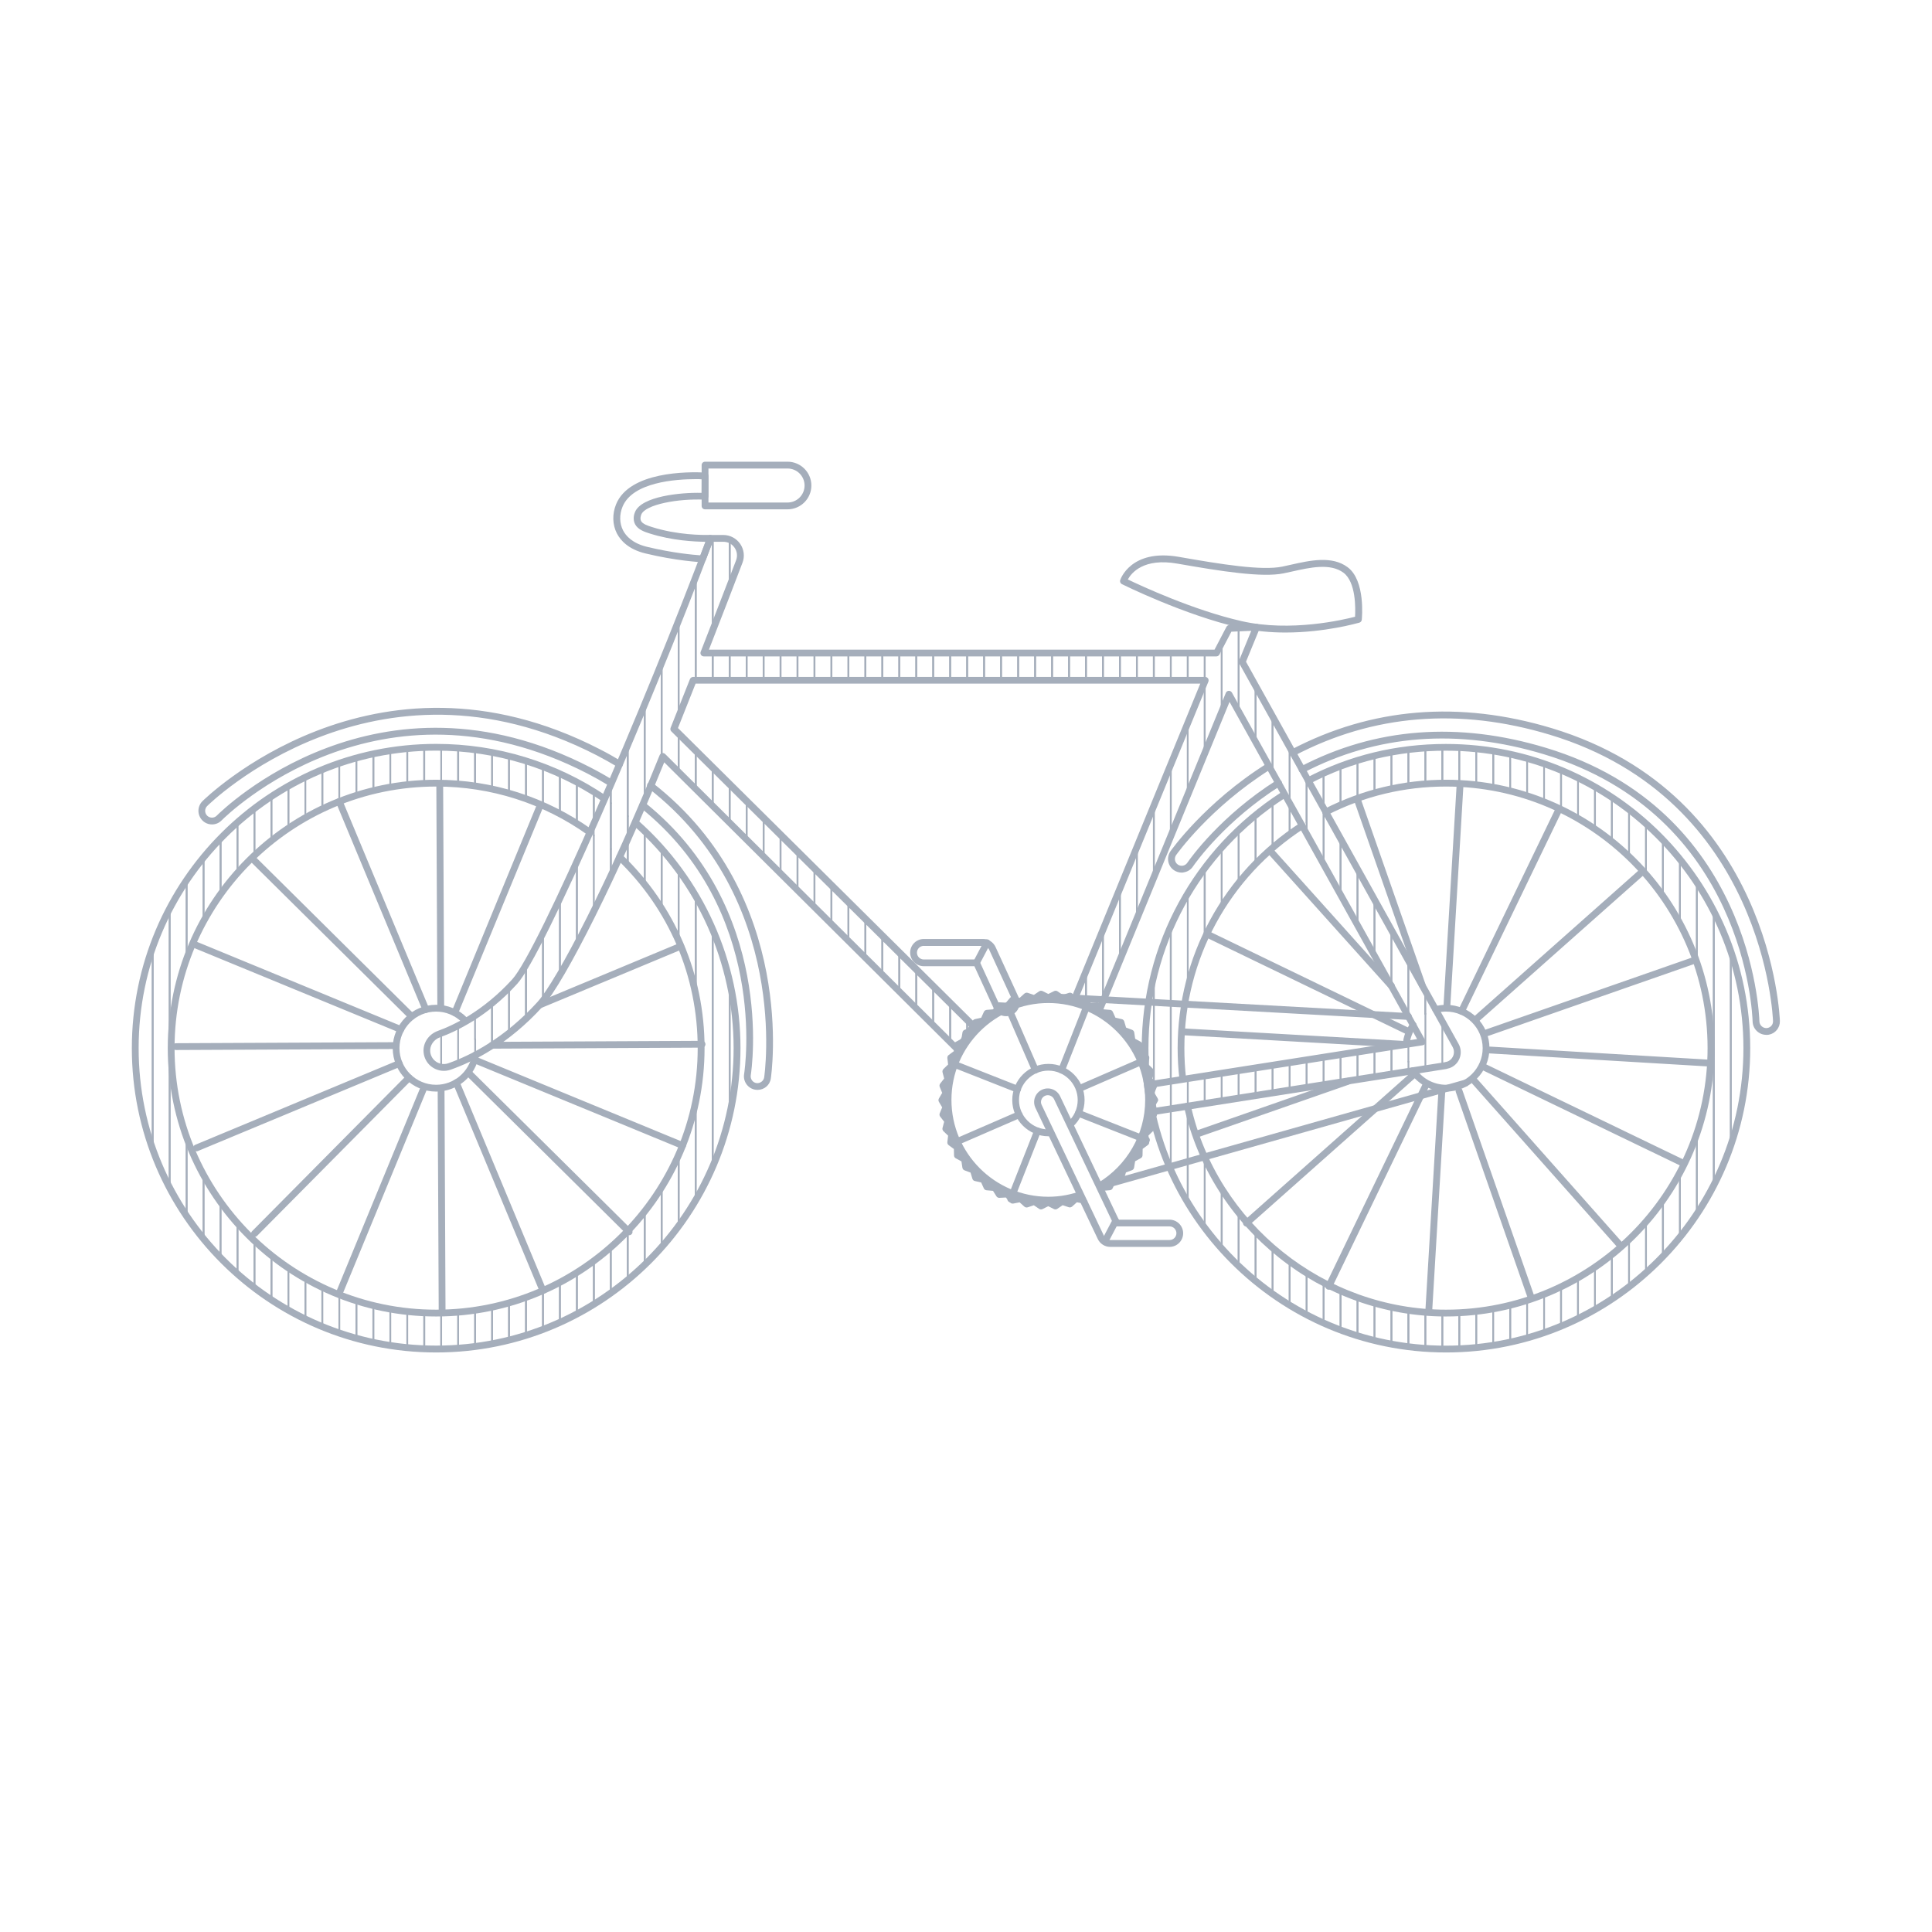<svg xmlns="http://www.w3.org/2000/svg" fill="none" viewBox="0 0 284 284">
  <path
    fill="#A5AEBB"
    d="M147.15 100.11h-2.49c-.07 0-.13-.06-.13-.13v-4c0-.07.06-.13.13-.13h2.49c.07 0 .13.06.13.13v4c0 .08-.06.13-.13.13Zm-2.37-.25h2.24v-3.75h-2.24v3.75ZM124.71 138.42c-.03 0-.06-.01-.09-.04l-2.49-2.48c-.02-.02-.04-.06-.04-.09v-5.7c0-.05.03-.1.08-.12.04-.02.1-.01.14.03l2.49 2.47c.02.02.04.06.04.09v5.71c0 .05-.03.1-.08.12-.01 0-.03.01-.05.01Zm-2.36-2.66 2.24 2.23v-5.36l-2.24-2.23v5.36Z"
  />
  <path
    fill="#A5AEBB"
    d="M149.67 100.11h-2.51c-.07 0-.13-.06-.13-.13v-4c0-.07.06-.13.13-.13h2.51c.07 0 .13.06.13.13v4c-.01.08-.06.13-.13.13Zm-2.39-.25h2.26v-3.75h-2.26v3.75ZM129.7 143.38c-.03 0-.06-.01-.09-.04l-2.49-2.48c-.02-.02-.04-.06-.04-.09v-5.72c0-.05.03-.1.08-.12.05-.02.1-.01.14.03l2.49 2.47c.02.02.04.06.04.09v5.72c0 .05-.03.1-.08.12-.02.01-.03.02-.05.02Zm-2.37-2.66 2.24 2.23v-5.37l-2.24-2.23v5.37Z"
  />
  <path
    fill="#A5AEBB"
    d="M127.21 140.9c-.03 0-.06-.01-.09-.04l-2.49-2.48c-.02-.02-.04-.06-.04-.09v-5.71c0-.05.03-.1.08-.12.04-.02.1-.01.14.03l2.49 2.47c.02.02.04.06.04.09v5.72c0 .05-.03.1-.08.12-.02 0-.04.01-.05.01Zm-2.37-2.66 2.24 2.23v-5.36l-2.24-2.23v5.36Zm32.31-38.13h-2.49c-.07 0-.13-.06-.13-.13v-4c0-.07.06-.13.13-.13h2.49c.07 0 .13.06.13.13v4c-.01.08-.06.13-.13.13Zm-2.37-.25h2.24v-3.75h-2.24v3.75Zm-2.62.25h-2.49c-.07 0-.13-.06-.13-.13v-4c0-.07.06-.13.13-.13h2.49c.07 0 .13.06.13.13v4c-.01.08-.06.13-.13.13Zm-2.37-.25h2.24v-3.75h-2.24v3.75Z"
  />
  <path
    fill="#A5AEBB"
    d="M154.65 100.11h-2.49c-.07 0-.13-.06-.13-.13v-4c0-.07.06-.13.13-.13h2.49c.07 0 .13.06.13.13v4c0 .08-.06.13-.13.13Zm-2.37-.25h2.24v-3.75h-2.24v3.75Zm-35.05.25h-2.49c-.07 0-.13-.06-.13-.13v-4c0-.07.06-.13.13-.13h2.49c.07 0 .13.06.13.13v4c0 .08-.06.13-.13.13Zm-2.37-.25h2.24v-3.75h-2.24v3.75ZM139.67 153.3c-.03 0-.06-.01-.09-.04l-2.49-2.48c-.02-.02-.04-.06-.04-.09v-5.75c0-.05.03-.1.08-.12.05-.02.1-.01.14.03l2.49 2.47c.02.02.04.06.04.09v5.75c0 .05-.03.1-.08.12-.02.01-.03.02-.05.02Zm-2.37-2.66 2.24 2.23v-5.4l-2.24-2.23v5.4Zm22.34-50.53h-2.49c-.07 0-.13-.06-.13-.13v-4c0-.07.06-.13.13-.13h2.49c.07 0 .13.06.13.13v4c-.01.08-.06.13-.13.13Zm-2.37-.25h2.24v-3.75h-2.24v3.75Z"
  />
  <path
    fill="#A5AEBB"
    d="M137.18 150.82c-.03 0-.06-.01-.09-.04l-2.49-2.48c-.02-.02-.04-.06-.04-.09v-5.74c0-.05.03-.1.08-.12.05-.02.1-.01.14.03l2.49 2.47c.02.02.04.06.04.09v5.75c0 .05-.03.1-.08.12-.02 0-.03.01-.05.01Zm-2.37-2.66 2.24 2.23V145l-2.24-2.22v5.38Zm9.85-48.05h-2.49c-.07 0-.13-.06-.13-.13v-4c0-.07.06-.13.13-.13h2.49c.07 0 .13.06.13.13v4c-.01.08-.06.13-.13.13Zm-2.37-.25h2.24v-3.75h-2.24v3.75Z"
  />
  <path
    fill="#A5AEBB"
    d="M134.69 148.34c-.03 0-.06-.01-.09-.04l-2.49-2.48c-.02-.02-.04-.06-.04-.09V140c0-.05.03-.1.08-.12.05-.02.1-.01.14.03l2.49 2.47c.02.02.04.06.04.09v5.74c0 .05-.03.1-.08.12-.02 0-.04.01-.05.01Zm-2.37-2.66 2.24 2.23v-5.39l-2.24-2.23v5.39Zm9.85-45.57h-2.49c-.07 0-.13-.06-.13-.13v-4c0-.07.06-.13.13-.13h2.49c.07 0 .13.06.13.13v4c-.01.08-.07.13-.13.13Zm-2.37-.25h2.24v-3.75h-2.24v3.75Zm1 54.55c-.03 0-.06-.01-.09-.04l-1.12-1.12c-.02-.02-.04-.06-.04-.09v-5.75c0-.05.03-.1.08-.12.05-.02.1-.01.14.03l2.49 2.47c.02.02.04.06.04.09v2.32c0 .02-.01.05-.02.07l-1.37 2.08c-.02.03-.05.05-.09.06h-.02Zm-1-1.29.98.97 1.27-1.92v-2.23l-2.24-2.22v5.4h-.01Z"
  />
  <path
    fill="#A5AEBB"
    d="M132.19 145.86c-.03 0-.06-.01-.09-.04l-2.49-2.48c-.02-.02-.04-.06-.04-.09v-5.72c0-.05.03-.1.08-.12.05-.02.1-.01.14.03l2.49 2.47c.02.02.04.06.04.09v5.73c0 .05-.03.1-.08.12-.02 0-.03.01-.05.01Zm-2.37-2.66 2.24 2.23v-5.38l-2.24-2.23v5.38Zm44.78-26.26h-.02c-.06-.01-.1-.06-.1-.12v-10.54c0-.02 0-.03.01-.05l2.49-6.08c.02-.06.08-.09.14-.08.06.01.1.06.1.12v10.54c0 .02 0 .03-.01.05l-2.49 6.08c-.03.05-.07.08-.12.08Zm.12-10.64v9.88l2.24-5.47v-9.88l-2.24 5.47Zm-74.96-.79h-.02c-.06-.01-.1-.06-.1-.12V91.19c0-.02 0-.03.01-.05.85-2.14 1.7-4.3 2.51-6.42.02-.06.09-.09.14-.08.06.01.1.06.1.12v15.22c0 .07-.06.13-.13.13h-.29c-.68 1.72-1.39 3.51-2.11 5.32-.01.05-.06.08-.11.08Zm.12-14.29V104.74c.65-1.63 1.29-3.24 1.9-4.79.02-.05.06-.08.12-.08h.25v-14.43c-.74 1.91-1.5 3.85-2.27 5.78Z"
  />
  <path
    fill="#A5AEBB"
    d="M172.1 123.02h-.02c-.06-.01-.1-.06-.1-.12v-10.54c0-.02 0-.03.01-.05l2.49-6.08c.02-.06.08-.09.14-.08.06.01.1.06.1.12v10.54c0 .02 0 .03-.01.05l-2.49 6.08c-.02.05-.07.08-.12.08Zm.13-10.64v9.88l2.24-5.47v-9.88l-2.24 5.47Zm12.34-19.75h-.02c-.06-.01-.1-.06-.1-.12v-.3c0-.07.05-.12.12-.13l.12-.01c.05 0 .08.02.11.05.02.04.03.08.01.12l-.13.3c-.01.06-.06.09-.11.09ZM122.22 135.94c-.03 0-.06-.01-.09-.04l-2.49-2.48c-.02-.02-.04-.06-.04-.09v-5.7c0-.05.03-.1.08-.12.05-.02.1-.01.14.03l2.49 2.47c.02.02.04.06.04.09v5.7c0 .05-.03.1-.08.12-.02.01-.03.02-.05.02Zm-2.37-2.66 2.24 2.23v-5.35l-2.24-2.23v5.35Zm-15.08-33.17h-2.49c-.07 0-.13-.06-.13-.13V84.77c0-.02 0-.03.01-.04.75-1.95 1.48-3.85 2.15-5.64.02-.05.07-.08.12-.08h.34c.07 0 .13.06.13.13v13.53c0 .02 0 .03-.01.05-.4 1.02-.8 2.07-1.23 3.16h1.11c.07 0 .13.06.13.13v4c-.01.05-.06.1-.13.1Zm-2.37-.25h2.24v-3.75h-1.17c-.04 0-.08-.02-.1-.05-.02-.03-.03-.08-.01-.12.45-1.14.88-2.24 1.29-3.31V79.25h-.13c-.67 1.77-1.38 3.63-2.12 5.54v15.07ZM92.28 120.1c-.07 0-.13-.06-.13-.13v-9.88c-.76 1.79-1.51 3.56-2.24 5.26v2.71c0 .07-.06.13-.13.13s-.13-.06-.13-.13v-2.74c0-.02 0-.03.01-.05.81-1.89 1.65-3.86 2.49-5.85.02-.05.08-.09.14-.07.06.01.1.06.1.12v10.5c.01.07-.04.13-.11.13Zm2.49-2.37h-.03c-.06-.01-.1-.06-.1-.12V103.5c0-.02 0-.03.01-.05.85-2.05 1.69-4.1 2.49-6.09.02-.06.08-.09.14-.08.06.01.1.06.1.12v14.2c0 .02 0 .03-.01.05-.81 2.01-1.65 4.03-2.49 6.01-.01.04-.06.07-.11.07Zm.13-14.2V117c.76-1.79 1.51-3.6 2.24-5.41V98.05c-.73 1.8-1.48 3.63-2.24 5.48Z"
  />
  <path
    fill="#A5AEBB"
    d="M93.35 121.02c-.02 0-.03 0-.05-.01-.06-.03-.09-.1-.06-.16.47-1.07.94-2.16 1.41-3.27v-13.45c-.76 1.85-1.52 3.65-2.24 5.37v10.47c0 .07-.06.13-.13.13s-.13-.06-.13-.13v-10.5c0-.02 0-.03.01-.05.8-1.91 1.64-3.92 2.49-5.97.02-.05.08-.09.14-.07.06.01.1.06.1.12v14.11c0 .02 0 .03-.01.05-.47 1.11-.95 2.21-1.42 3.29-.02.05-.06.07-.11.07Zm6.41-7.43c-.03 0-.06-.01-.09-.04l-2.18-2.17-.11.27c-.02.06-.08.09-.14.08-.06-.01-.1-.06-.1-.12v-14.2c0-.02 0-.03.01-.05.87-2.15 1.71-4.24 2.49-6.22.02-.06.08-.09.14-.08.06.01.1.06.1.12v14.19c0 .02 0 .03-.01.05l-.17.44c-.16.41-.33.82-.49 1.23l.64.63c.02.02.04.06.04.09v5.64c0 .05-.03.1-.08.12-.02.02-.03.02-.05.02Zm-2.32-2.55c.03 0 .06.01.09.04l2.1 2.09v-5.29l-.66-.66c-.04-.04-.05-.09-.03-.14.18-.44.35-.88.52-1.31l.17-.42v-13.5c-.71 1.79-1.47 3.67-2.24 5.59v13.62c.01 0 .02-.01.03-.01.01-.01.02-.01.02-.01Zm14.81-10.93h-2.49c-.07 0-.13-.06-.13-.13v-4c0-.07.06-.13.13-.13h2.49c.07 0 .13.06.13.13v4c-.01.08-.06.13-.13.13Zm-2.37-.25h2.24v-3.75h-2.24v3.75ZM159.64 148c-.02 0-.03 0-.05-.01l-1.8-.74c-.06-.03-.09-.1-.07-.16l1.8-4.39c.02-.06.08-.09.14-.08.06.01.1.06.1.12v5.13c0 .04-.02.08-.06.1-.01.03-.04.03-.06.03Zm-1.64-.93 1.51.62v-4.31l-1.51 3.69Z"
  />
  <path
    fill="#A5AEBB"
    d="M114.74 100.11h-2.49c-.07 0-.13-.06-.13-.13v-4c0-.07.06-.13.13-.13h2.49c.07 0 .13.06.13.13v4c-.01.08-.06.13-.13.13Zm-2.37-.25h2.24v-3.75h-2.24v3.75Zm-2.62.25h-2.49c-.07 0-.13-.06-.13-.13v-4c0-.07.06-.13.13-.13h2.49c.07 0 .13.06.13.13v4c0 .08-.06.13-.13.13Zm-2.36-.25h2.24v-3.75h-2.24v3.75Zm34.78 52.47h-.04c-.05-.02-.09-.06-.09-.12v-2.32c0-.05.03-.1.08-.12.05-.02.1-.01.14.03l.92.91c.04.04.05.11.02.16l-.92 1.4c-.03.04-.07.06-.11.06Zm.12-2.14v1.6l.64-.97-.64-.63Z"
  />
  <path
    fill="#A5AEBB"
    d="M107.26 100.11h-2.49c-.07 0-.13-.06-.13-.13v-4c0-.07.06-.13.13-.13h2.49c.07 0 .13.06.13.13v4c0 .08-.06.13-.13.13Zm-2.37-.25h2.24v-3.75h-2.24v3.75Zm2.37-13.52h-.02c-.06-.01-.1-.06-.1-.12v-6.88c0-.04.02-.08.06-.1.03-.02.08-.03.12-.01 1.34.55 1.99 2.03 1.48 3.37-.4 1.05-.88 2.29-1.41 3.67-.03.04-.08.07-.13.07Zm.13-6.82v6.01c.43-1.13.83-2.16 1.17-3.04.43-1.15-.08-2.42-1.17-2.97Z"
  />
  <path
    fill="#A5AEBB"
    d="M104.77 92.78h-.02c-.06-.01-.1-.06-.1-.12V79.13c0-.07.06-.13.13-.13h1.55c.32 0 .65.07.99.21.05.02.08.06.08.12v6.88c0 .02 0 .03-.01.04-.73 1.89-1.57 4.06-2.49 6.45-.04.05-.08.08-.13.08Zm.12-13.53v12.74c.83-2.13 1.58-4.08 2.24-5.8v-6.77c-.29-.11-.56-.16-.82-.16h-1.42v-.01Zm69.71 20.86h-2.49c-.07 0-.13-.06-.13-.13v-4c0-.07.06-.13.13-.13h2.49c.07 0 .13.06.13.13v4c-.01.08-.06.13-.13.13Zm-2.37-.25h2.24v-3.75h-2.24v3.75Z"
  />
  <path
    fill="#A5AEBB"
    d="M177.09 100.11h-2.49c-.07 0-.13-.06-.13-.13v-4c0-.07.06-.13.13-.13h2.49c.07 0 .13.06.13.13v4c0 .08-.06.13-.13.13Zm-2.37-.25h2.24v-3.75h-2.24v3.75Z"
  />
  <path
    fill="#A5AEBB"
    d="M177.09 110.87h-.02c-.06-.01-.1-.06-.1-.12V100.2c0-.02 0-.03.01-.05l.03-.07c-.02-.02-.04-.06-.04-.09v-4c0-.07.06-.13.13-.13h1.65l.73-1.4c.03-.05.08-.08.14-.06.06.01.09.06.09.12V104.66c0 .02 0 .03-.01.05l-2.49 6.08c-.02.05-.07.08-.12.08Zm.13-10.65v9.88l2.24-5.47v-9.6l-.53 1.01c-.02.04-.06.07-.11.07h-1.6v3.76c.03.01.05.03.07.05.02.03.03.08.01.12l-.08.18Zm-7.61-.11h-2.49c-.07 0-.13-.06-.13-.13v-4c0-.07.06-.13.13-.13h2.49c.07 0 .13.06.13.13v4c0 .08-.06.13-.13.13Zm-2.37-.25h2.24v-3.75h-2.24v3.75Z"
  />
  <path
    fill="#A5AEBB"
    d="M172.1 100.11h-2.49c-.07 0-.13-.06-.13-.13v-4c0-.07.06-.13.13-.13h2.49c.07 0 .13.06.13.13v4c0 .08-.06.13-.13.13Zm-2.36-.25h2.24v-3.75h-2.24v3.75Zm17.32 13.8c-.04 0-.09-.02-.11-.06l-2.49-4.48c-.01-.02-.02-.04-.02-.06v-8.23c0-.06.04-.11.09-.12.05-.01.11.01.14.06l2.49 4.48c.01.02.02.04.02.06v8.23c0 .06-.04.11-.09.12 0-.01-.01 0-.03 0Zm-2.36-4.64 2.24 4.03v-7.72l-2.24-4.03v7.72Z"
  />
  <path
    fill="#A5AEBB"
    d="M189.58 116.4c-.07 0-.13-.06-.13-.13v-6.42l-2.26-4.07v7.75c0 .07-.06.13-.13.13s-.13-.06-.13-.13v-8.23c0-.06.04-.11.09-.12.05-.01.11.01.14.06l2.51 4.52c.01.02.02.04.02.06v6.45c.01.07-.04.13-.11.13Zm-9.99-11.61h-.02c-.06-.01-.1-.06-.1-.12V94.52c0-.02 0-.04.01-.06l1.13-2.15c.02-.04.06-.06.1-.07l1.37-.06c.03 0 .07.01.09.03.02.02.04.06.04.09V104.55c0 .06-.04.11-.09.12-.06.01-.11-.01-.14-.06l-1.29-2.31-.98 2.39c-.03.07-.07.1-.12.1Zm1.08-2.89c.04 0 .09.02.11.06l1.18 2.12V92.44l-1.17.05-1.08 2.06v9.47l.84-2.05c.02-.03.06-.06.12-.07-.01 0-.01 0 0 0Z"
  />
  <path
    fill="#A5AEBB"
    d="M184.57 109.17c-.04 0-.09-.02-.11-.06l-2.49-4.48c-.01-.02-.02-.04-.02-.06V92.31c0-.07.05-.12.12-.13l2.49-.11c.04 0 .07.01.09.03.02.02.04.06.04.09v.3c0 .02 0 .03-.01.05l-1.94 4.73 1.93 3.48c.01.02.02.04.02.06v8.23c0 .06-.04.11-.09.12-.01.01-.02.01-.03.01Zm-2.37-4.63 2.24 4.03v-7.72l-1.95-3.5c-.02-.03-.02-.07-.01-.11l1.95-4.76v-.14l-2.24.1V104.54h.01Zm-15.08-4.43h-2.49c-.07 0-.13-.06-.13-.13v-4c0-.07.06-.13.13-.13h2.49c.07 0 .13.06.13.13v4c-.01.08-.06.13-.13.13Zm-2.37-.25h2.24v-3.75h-2.24v3.75Zm2.37 35.32h-.02c-.06-.01-.1-.06-.1-.12v-10.54c0-.02 0-.03.01-.05l2.49-6.08c.02-.06.07-.08.14-.08.06.01.1.06.1.12v10.54c0 .02 0 .03-.01.05l-2.49 6.08c-.03.05-.07.08-.12.08Zm.12-10.64v9.88l2.24-5.47v-9.88l-2.24 5.47Zm22.34-8.14c-.07 0-.13-.06-.13-.13v-6.45c0-.06.04-.11.09-.12.05-.01.11.01.14.06l2.49 4.48c.01.02.02.04.02.06v.57c0 .07-.06.13-.13.13s-.13-.06-.13-.13v-.54l-2.24-4.03v5.97c.01.07-.04.13-.11.13Zm-69.85 17.06c-.03 0-.06-.01-.09-.04l-2.49-2.48c-.02-.02-.04-.06-.04-.09v-5.69c0-.05.03-.1.08-.12.04-.02.1-.01.14.03l2.49 2.47c.02.02.04.06.04.09v5.7c0 .05-.03.1-.08.12-.02 0-.04.01-.05.01Zm-2.37-2.66 2.24 2.23v-5.34l-2.24-2.23v5.34Z"
  />
  <path
    fill="#A5AEBB"
    d="M169.61 129.1h-.02c-.06-.01-.1-.06-.1-.12v-10.54c0-.02 0-.03.01-.05l2.49-6.08c.02-.06.07-.09.14-.08.06.01.1.06.1.12v10.54c0 .02 0 .03-.01.05l-2.49 6.08c-.02.05-.07.08-.12.08Zm.13-10.64v9.88l2.24-5.47v-9.88l-2.24 5.47Zm-5.11 22.8h-.02c-.06-.01-.1-.06-.1-.12V130.6c0-.02 0-.03.01-.05l2.49-6.08c.02-.06.08-.08.14-.08.06.01.1.06.1.12v10.54c0 .02 0 .03-.01.05l-2.49 6.08c-.03.05-.07.08-.12.08Zm.12-10.64v9.88l2.24-5.47v-9.88l-2.24 5.47Zm-.12-30.51h-2.49c-.07 0-.13-.06-.13-.13v-4c0-.07.06-.13.13-.13h2.49c.07 0 .13.06.13.13v4c-.01.08-.07.13-.13.13Zm-2.37-.25h2.24v-3.75h-2.24v3.75Zm-.72 48.92c-.02 0-.03 0-.05-.01l-1.9-.78c-.05-.02-.08-.06-.08-.12v-5.13c0-.02 0-.03.01-.05l2.49-6.08c.02-.06.08-.09.14-.08.06.01.1.06.1.12v10.54c0 .02 0 .03-.01.05l-.59 1.44c-.01.07-.06.1-.11.1Zm-1.78-.99 1.71.7.54-1.3v-9.88l-2.24 5.47v5.01h-.01Z"
  />
  <path
    fill="#A5AEBB"
    d="M162.13 100.11h-2.49c-.07 0-.13-.06-.13-.13v-4c0-.07.06-.13.13-.13h2.49c.07 0 .13.06.13.13v4c0 .08-.06.13-.13.13Zm-2.37-.25H162v-3.75h-2.24v3.75Zm2.37 47.48h-.02c-.06-.01-.1-.06-.1-.12v-10.54c0-.02 0-.03.01-.05l2.49-6.08c.02-.06.07-.09.14-.08.06.01.1.06.1.12v10.54c0 .02 0 .03-.01.05l-2.49 6.08c-.02.05-.07.08-.12.08Zm.13-10.64v9.88l2.24-5.47v-9.88l-2.24 5.47Zm-55-15.64c-.03 0-.06-.01-.09-.04l-2.49-2.48c-.02-.02-.04-.06-.04-.09v-5.65c0-.05.03-.1.08-.12.04-.02.1-.01.14.03l2.49 2.47c.02.02.04.06.04.09v5.66c0 .05-.03.1-.08.12-.02 0-.03.01-.05.01Zm-2.37-2.66 2.24 2.23v-5.31l-2.24-2.23v5.31Zm87.18-3.4c-.02 0-.04-.01-.07-.02-.04-.02-.06-.06-.06-.11v-.57c0-.06.04-.11.09-.12.05-.01.11.01.14.06l.25.44c.02.03.02.06.01.1-.01.04-.03.06-.06.07l-.25.13c-.01.01-.03.02-.05.02Zm-72.34-14.89h-2.49c-.07 0-.13-.06-.13-.13v-4c0-.07.06-.13.13-.13h2.49c.07 0 .13.06.13.13v4c-.01.08-.06.13-.13.13Zm-2.37-.25h2.24v-3.75h-2.24v3.75ZM89.79 118.19c-.07 0-.13-.06-.13-.13v-2.13c-.22.52-.45 1.03-.67 1.54-.03.06-.1.09-.16.06s-.09-.1-.06-.16c.3-.69.6-1.39.9-2.1.02-.06.08-.08.14-.07.06.01.1.06.1.12v2.74c0 .08-.05.13-.12.13Zm34.92-18.08h-2.49c-.07 0-.13-.06-.13-.13v-4c0-.07.06-.13.13-.13h2.49c.07 0 .13.06.13.13v4c0 .08-.06.13-.13.13Zm-2.36-.25h2.24v-3.75h-2.24v3.75ZM114.74 128.5c-.03 0-.06-.01-.09-.04l-2.49-2.48c-.02-.02-.04-.06-.04-.09v-5.68c0-.05.03-.1.08-.12.04-.02.1-.01.14.03l2.49 2.47c.02.02.04.06.04.09v5.68c0 .05-.03.1-.08.12-.02.01-.03.02-.05.02Zm-2.37-2.66 2.24 2.23v-5.33l-2.24-2.23v5.33Z"
  />
  <path
    fill="#A5AEBB"
    d="M109.75 123.54c-.03 0-.06-.01-.09-.04l-2.49-2.48c-.02-.02-.04-.06-.04-.09v-5.66c0-.05.03-.1.08-.12.05-.02.1-.01.14.03l2.49 2.47c.02.02.04.06.04.09v5.67c0 .05-.03.1-.08.12-.01 0-.03.01-.05.01Zm-2.36-2.66 2.24 2.23v-5.32l-2.24-2.23v5.32Zm9.84 10.1c-.03 0-.06-.01-.09-.04l-2.49-2.48c-.02-.02-.04-.06-.04-.09v-5.68c0-.05.03-.1.08-.12.05-.02.1-.01.14.03l2.49 2.47c.02.02.04.06.04.09v5.69c0 .05-.03.1-.08.12-.01 0-.03.01-.05.01Zm-2.37-2.66 2.24 2.23v-5.34l-2.24-2.23v5.34Z"
  />
  <path
    fill="#A5AEBB"
    d="M112.25 126.02c-.03 0-.06-.01-.09-.04l-2.49-2.48c-.02-.02-.04-.06-.04-.09v-5.67c0-.05.03-.1.08-.12.05-.02.1-.01.14.03l2.49 2.47c.02.02.04.06.04.09v5.68c0 .05-.03.1-.08.12-.02 0-.04.01-.05.01Zm-2.37-2.66 2.24 2.23v-5.32l-2.24-2.23v5.32Zm12.34-23.25h-2.49c-.07 0-.13-.06-.13-.13v-4c0-.07.06-.13.13-.13h2.49c.07 0 .13.06.13.13v4c0 .08-.06.13-.13.13Zm-2.37-.25h2.24v-3.75h-2.24v3.75ZM104.77 118.58c-.03 0-.06-.01-.09-.04l-2.49-2.48c-.02-.02-.04-.06-.04-.09v-5.65c0-.05.03-.1.08-.12.04-.02.1-.01.14.03l2.49 2.47c.02.02.04.06.04.09v5.65c0 .05-.03.1-.08.12-.02.01-.04.02-.05.02Zm-2.37-2.66 2.24 2.23v-5.3l-2.24-2.23v5.3Zm34.78-15.81h-2.49c-.07 0-.13-.06-.13-.13v-4c0-.07.06-.13.13-.13h2.49c.07 0 .13.06.13.13v4c-.01.08-.06.13-.13.13Zm-2.37-.25h2.24v-3.75h-2.24v3.75Z"
  />
  <path
    fill="#A5AEBB"
    d="M139.67 100.11h-2.49c-.07 0-.13-.06-.13-.13v-4c0-.07.06-.13.13-.13h2.49c.07 0 .13.06.13.13v4c0 .08-.06.13-.13.13Zm-2.37-.25h2.24v-3.75h-2.24v3.75Zm-2.61.25h-2.49c-.07 0-.13-.06-.13-.13v-4c0-.07.06-.13.13-.13h2.49c.07 0 .13.06.13.13v4c-.01.08-.06.13-.13.13Zm-2.37-.25h2.24v-3.75h-2.24v3.75Zm-5.11.25h-2.49c-.07 0-.13-.06-.13-.13v-4c0-.07.06-.13.13-.13h2.49c.07 0 .13.06.13.13v4c-.01.08-.06.13-.13.13Zm-2.37-.25h2.24v-3.75h-2.24v3.75ZM102.27 116.1c-.03 0-.06-.01-.09-.04l-2.51-2.5c-.02-.02-.04-.06-.04-.09v-5.64c0-.05.03-.1.08-.12.04-.02.1-.01.14.03l2.51 2.49c.02.02.04.06.04.09v5.65c0 .05-.03.1-.08.12-.01 0-.03.01-.05.01Zm-2.39-2.68 2.26 2.25v-5.29l-2.26-2.25v5.29Z"
  />
  <path
    fill="#A5AEBB"
    d="M129.7 100.11h-2.49c-.07 0-.13-.06-.13-.13v-4c0-.07.06-.13.13-.13h2.49c.07 0 .13.06.13.13v4c-.01.08-.06.13-.13.13Zm-2.37-.25h2.24v-3.75h-2.24v3.75Z"
  />
  <path
    fill="#A5AEBB"
    d="M132.19 100.11h-2.49c-.07 0-.13-.06-.13-.13v-4c0-.07.06-.13.13-.13h2.49c.07 0 .13.06.13.13v4c0 .08-.06.13-.13.13Zm-2.37-.25h2.24v-3.75h-2.24v3.75Zm59.76 22.9c-.02 0-.04 0-.06-.01-.04-.02-.07-.06-.07-.11v-4.58c0-.06.04-.11.09-.12.05-.01.11.01.14.06l1.85 3.32c.03.06.01.13-.04.17-.66.43-1.26.84-1.84 1.26-.02 0-.04.01-.07.01Zm.12-4.23v3.86c.49-.35 1-.71 1.55-1.06l-1.55-2.8Zm-7.62 11.44c-.01 0-.03 0-.04-.01-.05-.02-.08-.06-.08-.12v-7.81c0-.03.01-.07.04-.09.87-.83 1.69-1.56 2.5-2.22.04-.03.09-.04.13-.02.04.02.07.06.07.11v7.18c0 .03-.01.06-.04.09-.87.9-1.71 1.85-2.49 2.83-.02.04-.05.06-.09.06Zm.12-7.88v7.4c.71-.88 1.46-1.73 2.24-2.53v-6.87c-.72.6-1.46 1.26-2.24 2Z"
  />
  <path
    fill="#A5AEBB"
    d="M184.57 127.13c-.02 0-.03 0-.05-.01-.05-.02-.08-.06-.08-.12v-7.18c0-.04.02-.07.05-.1.76-.62 1.57-1.24 2.5-1.89.04-.03.09-.03.13-.01.04.02.07.06.07.11v6.71c0 .04-.02.07-.04.09-.87.75-1.7 1.54-2.49 2.35-.02.04-.06.05-.09.05Zm.13-7.25v6.81c.71-.72 1.46-1.43 2.24-2.11v-6.41c-.82.6-1.56 1.16-2.24 1.71Zm-5.11 13.6h-.03c-.05-.02-.09-.06-.09-.12v-8.76c0-.03.01-.06.03-.08.77-.86 1.61-1.72 2.5-2.57.04-.03.09-.04.13-.02.05.02.08.06.08.11v7.81c0 .03-.01.06-.03.08-.89 1.12-1.73 2.3-2.49 3.5-.02.03-.06.05-.1.05Zm.12-8.83v8.28c.69-1.07 1.44-2.12 2.24-3.13v-7.47c-.79.77-1.55 1.55-2.24 2.32Z"
  />
  <path
    fill="#A5AEBB"
    d="M177.09 138.11h-.03c-.06-.01-.1-.06-.1-.12v-10.35c0-.03.01-.05.02-.07.75-1.01 1.59-2.03 2.5-3.05.03-.04.09-.05.14-.03.05.02.08.06.08.12v8.76c0 .02-.01.05-.02.07-.92 1.47-1.76 3.02-2.49 4.62-.01.03-.05.05-.1.05Zm.13-10.43v9.74c.67-1.41 1.42-2.79 2.24-4.1v-8.39c-.81.92-1.56 1.84-2.24 2.75Zm9.84-2.91c-.02 0-.04 0-.05-.01-.04-.02-.07-.06-.07-.11v-6.71c0-.04.02-.08.05-.1.58-.41 1.18-.81 1.79-1.2.03-.02.06-.02.1-.02.03.01.06.03.08.06l.73 1.31c.01.02.02.04.02.06v4.58c0 .04-.02.08-.05.1-.83.61-1.68 1.28-2.51 2-.03.03-.06.04-.09.04Zm.13-6.77v6.37c.75-.64 1.51-1.25 2.26-1.8v-4.49l-.65-1.17c-.54.36-1.09.72-1.61 1.09Z"
  />
  <path
    fill="#A5AEBB"
    d="M174.6 145.51h-.01c-.06-.01-.11-.06-.11-.12v-14.02c0-.02.01-.04.02-.06.78-1.3 1.62-2.56 2.5-3.74.03-.04.09-.06.14-.04.05.02.09.06.09.12V138c0 .02 0 .04-.01.05-1.07 2.36-1.91 4.84-2.48 7.37-.03.05-.08.09-.14.09Zm.12-14.11v12.94c.56-2.18 1.31-4.32 2.24-6.37v-9.94c-.78 1.06-1.53 2.2-2.24 3.37Zm34.8-16.02c-.03 0-.06-.01-.08-.03-.03-.02-.04-.06-.04-.09v-5.3c0-.07.05-.12.12-.12.85-.06 1.69-.09 2.5-.1.03 0 .06.01.09.04.02.02.04.06.04.09v5.29c0 .07-.05.12-.12.13-.82-.01-1.65.03-2.51.09.01 0 .01 0 0 0Zm.13-5.31v5.05c.76-.06 1.51-.09 2.24-.1v-5.04c-.73.01-1.48.04-2.24.09Zm-27.57 76.17c-.03 0-.06-.01-.09-.03-.89-.85-1.74-1.72-2.5-2.57-.02-.02-.03-.05-.03-.08v-8.76c0-.06.04-.1.09-.12.05-.01.11.01.14.05.76 1.2 1.59 2.38 2.49 3.5.02.02.03.05.03.08v7.81c0 .05-.03.09-.08.12h-.05Zm-2.37-2.74c.69.77 1.45 1.55 2.24 2.32v-7.47c-.8-1.01-1.55-2.06-2.24-3.13v8.28Zm67.23-47.59c-.04 0-.09-.02-.11-.07-.73-1.37-1.57-2.73-2.49-4.04-.01-.02-.02-.05-.02-.07v-8.29c0-.05.03-.1.08-.12.05-.02.1-.01.14.03.89.92 1.73 1.87 2.5 2.83.02.02.03.05.03.08v9.53c0 .06-.04.11-.09.12h-.04Zm-2.36-4.21c.82 1.17 1.57 2.38 2.24 3.6v-8.99c-.7-.86-1.45-1.71-2.24-2.55v7.94Zm-2.62-3.03c-.04 0-.07-.02-.09-.04-.78-.9-1.62-1.78-2.49-2.61-.02-.02-.04-.06-.04-.09v-6.96c0-.05.03-.09.07-.11.04-.02.09-.02.13.01.86.66 1.7 1.35 2.5 2.07.03.02.04.06.04.09v7.51c0 .05-.03.1-.08.12-.01.01-.03.01-.04.01Zm-2.37-2.79c.78.75 1.53 1.53 2.24 2.34v-7.12c-.72-.64-1.47-1.27-2.24-1.86v6.64Zm-10.12-6.77c-.02 0-.04 0-.05-.01-.73-.35-1.54-.7-2.48-1.08-.05-.02-.08-.06-.08-.12v-5.64c0-.04.02-.08.05-.1.03-.02.07-.03.11-.02.92.32 1.73.62 2.5.94.05.02.08.06.08.12v5.79c0 .04-.02.08-.06.11-.02 0-.05.01-.07.01Zm-2.37-1.3c.84.34 1.58.66 2.24.97v-5.5c-.69-.29-1.43-.56-2.24-.85v5.38Z"
  />
  <path
    fill="#A5AEBB"
    d="M244.45 131.86c-.04 0-.08-.02-.1-.05-.76-1.09-1.6-2.16-2.49-3.18-.02-.02-.03-.05-.03-.08v-7.51c0-.05.03-.09.07-.11.04-.02.1-.01.13.02.83.74 1.67 1.55 2.5 2.41.02.02.04.05.04.09v8.29c0 .05-.04.1-.09.12h-.03Zm-2.37-3.36c.79.91 1.54 1.87 2.24 2.84v-7.85c-.74-.77-1.5-1.5-2.24-2.18v7.19Zm-7.62-6.51c-.02 0-.05-.01-.07-.02-.75-.51-1.56-1.02-2.48-1.55-.04-.02-.06-.06-.06-.11v-5.99c0-.04.02-.08.06-.11.04-.03.08-.03.12-.01.79.39 1.61.82 2.5 1.33.04.02.06.06.06.11v6.22c0 .05-.03.09-.07.11-.02.02-.04.02-.06.02Zm-2.37-1.75c.82.48 1.56.93 2.24 1.39v-5.91c-.8-.45-1.53-.85-2.24-1.2v5.72Zm7.38 5.82c-.03 0-.06-.01-.09-.03-.81-.78-1.66-1.52-2.51-2.2-.03-.02-.05-.06-.05-.1v-6.54c0-.05.03-.09.07-.11.04-.02.09-.02.13.01.83.55 1.68 1.16 2.52 1.8.03.02.05.06.05.1v6.96c0 .05-.03.1-.08.11-.01-.01-.03 0-.04 0Zm-2.39-2.4c.77.62 1.53 1.28 2.26 1.98v-6.6c-.75-.58-1.51-1.12-2.26-1.63v6.25Z"
  />
  <path
    fill="#A5AEBB"
    d="M231.96 120.44c-.02 0-.04-.01-.06-.02-.91-.53-1.73-.96-2.49-1.33-.04-.02-.07-.06-.07-.11v-5.79c0-.04.02-.08.06-.1.04-.02.08-.03.12-.01.85.35 1.69.73 2.5 1.13.04.02.07.06.07.11v5.99c0 .04-.02.09-.06.11-.02.01-.04.02-.07.02Zm-2.36-1.54c.69.34 1.43.73 2.24 1.19v-5.7c-.73-.35-1.48-.69-2.24-1.01v5.52Zm7.35 4.95c-.03 0-.06-.01-.08-.03-.83-.67-1.67-1.29-2.49-1.85-.03-.02-.05-.06-.05-.1v-6.22c0-.04.02-.09.06-.11.04-.02.09-.02.12 0 .9.51 1.72 1.02 2.5 1.53.03.02.06.06.06.1v6.54c0 .05-.03.09-.07.11-.01.02-.03.03-.05.03Zm-2.37-2.05c.74.5 1.49 1.06 2.24 1.66v-6.22c-.71-.47-1.44-.92-2.24-1.38v5.94Zm14.86 19.89c-.05 0-.1-.03-.12-.08-.68-2-1.51-3.94-2.49-5.76-.01-.02-.01-.04-.01-.06v-9.53c0-.05.03-.1.08-.12.05-.02.11 0 .14.04.88 1.09 1.72 2.24 2.5 3.4.01.02.02.04.02.07v11.9c0 .06-.04.11-.1.12-.01.02-.02.02-.02.02Zm-2.37-5.94c.86 1.61 1.61 3.31 2.24 5.07v-11.13c-.7-1.05-1.45-2.09-2.24-3.08v9.14Zm-62.5 52.7c-.03 0-.06-.01-.08-.03-.81-.66-1.63-1.38-2.5-2.22-.03-.02-.04-.06-.04-.09v-7.81c0-.05.03-.1.08-.12.05-.02.11 0 .14.04.78.98 1.61 1.93 2.49 2.83.02.02.04.05.04.09v7.18c0 .05-.03.09-.07.11-.02.02-.04.02-.06.02Zm-2.37-2.39c.78.74 1.52 1.4 2.24 2v-6.87c-.78-.81-1.54-1.66-2.24-2.54v7.41Zm19.85 11.11h-.03c-.92-.22-1.74-.45-2.5-.68-.05-.02-.09-.06-.09-.12v-5.57c0-.04.02-.08.05-.1.03-.02.08-.03.11-.02.78.28 1.61.54 2.49.78.05.01.09.06.09.12v5.47c0 .04-.02.07-.05.1-.02.01-.05.02-.07.02Zm-2.37-.9c.69.21 1.42.41 2.24.61v-5.21c-.78-.22-1.54-.46-2.24-.7v5.3Z"
  />
  <path
    fill="#A5AEBB"
    d="M199.55 196.49c-.01 0-.02 0-.04-.01-.81-.25-1.63-.53-2.5-.85-.05-.02-.08-.07-.08-.12v-5.7c0-.04.02-.08.06-.1.03-.02.08-.03.12-.01.81.35 1.65.68 2.49.98.05.02.08.07.08.12v5.57c0 .04-.02.08-.05.1-.03.01-.05.02-.08.02Zm-2.37-1.07c.78.29 1.51.54 2.24.77v-5.32c-.75-.27-1.51-.56-2.24-.88v5.43Zm7.36 2.27h-.02c-.86-.16-1.7-.33-2.5-.53-.06-.01-.1-.06-.1-.12v-5.47c0-.04.02-.08.05-.1.03-.02.07-.03.11-.02.91.25 1.72.45 2.49.61.06.01.1.06.1.12v5.38c0 .04-.02.07-.04.1-.03.02-.06.03-.09.03Zm-2.37-.75c.72.17 1.47.33 2.24.48v-5.13c-.7-.15-1.43-.33-2.24-.55v5.2Z"
  />
  <path
    fill="#A5AEBB"
    d="M197.06 195.63c-.01 0-.03 0-.04-.01-.8-.3-1.62-.64-2.5-1.03-.04-.02-.07-.07-.07-.11v-5.87c0-.04.02-.08.06-.11.04-.02.08-.03.12 0 .84.44 1.68.84 2.49 1.19.05.02.08.06.08.11v5.7c0 .04-.02.08-.05.1-.04.03-.07.03-.09.03Zm-2.37-1.23c.79.35 1.52.65 2.24.93v-5.44c-.73-.32-1.49-.68-2.24-1.07v5.58Z"
  />
  <path
    fill="#A5AEBB"
    d="M194.57 194.61c-.02 0-.03 0-.05-.01-.86-.38-1.7-.79-2.5-1.21-.04-.02-.07-.06-.07-.11v-6.08c0-.04.02-.09.06-.11.04-.02.09-.02.13 0 .78.49 1.62.96 2.49 1.41.04.02.07.06.07.11v5.87c0 .04-.02.08-.06.1-.03.02-.05.03-.07.03Zm-2.37-1.41c.72.38 1.47.74 2.24 1.09v-5.6c-.78-.41-1.53-.83-2.24-1.27v5.78Zm-5.14-2.86c-.03 0-.05-.01-.07-.02-.93-.66-1.75-1.27-2.5-1.89-.03-.02-.05-.06-.05-.1v-7.18c0-.05.03-.1.08-.12.05-.02.1-.01.14.03.78.81 1.62 1.6 2.49 2.35.03.02.04.06.04.09v6.71c0 .05-.03.09-.07.11-.02.01-.04.02-.06.02Zm-2.36-2.07c.68.56 1.42 1.12 2.24 1.7v-6.41c-.78-.68-1.53-1.38-2.24-2.11v6.82Z"
  />
  <path
    fill="#A5AEBB"
    d="M189.58 192c-.02 0-.04-.01-.07-.02-.77-.47-1.6-1.02-2.52-1.67-.03-.02-.05-.06-.05-.1v-6.71c0-.05.03-.09.07-.11.04-.02.1-.01.13.02.83.72 1.67 1.39 2.51 2 .03.02.05.06.05.1v6.36c0 .04-.02.09-.06.11-.02.02-.04.02-.06.02Zm-2.39-1.85c.82.58 1.57 1.07 2.26 1.51v-6.08c-.76-.56-1.52-1.16-2.26-1.8v6.37Z"
  />
  <path
    fill="#A5AEBB"
    d="M192.07 193.4c-.02 0-.04 0-.06-.01-.95-.5-1.77-.96-2.5-1.4-.04-.02-.06-.06-.06-.11v-6.36c0-.05.03-.09.07-.11.04-.02.09-.02.13.01.82.6 1.66 1.17 2.48 1.68.04.02.06.06.06.11v6.08c0 .04-.02.08-.06.11h-.06Zm-2.37-1.59c.67.4 1.4.82 2.24 1.26v-5.8c-.75-.46-1.5-.97-2.24-1.51v6.05Zm-20.09-27.01c-.06 0-.11-.04-.12-.09-.86-3.48-1.29-7.06-1.29-10.63 0-3.57.43-7.15 1.29-10.63.01-.06.08-.11.14-.09.06.01.11.06.11.12v15.86c0 .06-.04.11-.11.12l-.54.08.59 3.74.01.01c.03.02.04.06.04.09v1.29c0 .06-.05.12-.11.12 0 .01 0 .01-.01.01Zm-.16-1.37c.01.05.02.11.04.16v-.11c-.02-.02-.03-.03-.04-.05Zm.04-18.87c-.69 3.13-1.04 6.32-1.04 9.51 0 3.12.33 6.25 1 9.32l-.62-3.94c-.01-.03 0-.07.02-.09.02-.03.05-.04.08-.05l.56-.09v-14.66Z"
  />
  <path
    fill="#A5AEBB"
    d="M169.61 159.46c-.03 0-.06-.01-.08-.03-.03-.02-.04-.06-.04-.09v-15.86c.62-2.52 1.46-4.98 2.5-7.34.02-.05.09-.08.14-.07.06.01.1.06.1.12v22.76c0 .06-.04.11-.11.12l-2.49.39h-.02Zm2.37-22.68c-.93 2.18-1.68 4.44-2.25 6.72v15.68l2.24-.35v-22.05h.01Zm22.91-17.28c-.04 0-.09-.02-.11-.06l-.33-.58c-.01-.02-.02-.04-.02-.06v-5.12c0-.05.03-.09.07-.11.89-.4 1.71-.73 2.5-1.03.04-.01.08-.01.12.01.03.02.05.06.05.1v5.7c0 .05-.03.09-.08.11-.7.3-1.4.64-2.16 1.02 0 .01-.02.02-.04.02Zm-.2-.75.25.45c.69-.35 1.35-.66 1.99-.94v-5.44c-.71.27-1.45.58-2.24.93v5Z"
  />
  <path
    fill="#A5AEBB"
    d="M194.57 118.91c-.04 0-.09-.02-.11-.06l-2.25-4.04c-.02-.03-.02-.06-.01-.1.01-.03.03-.06.06-.08.75-.38 1.5-.75 2.25-1.08.04-.02.08-.01.12.01.04.02.06.06.06.1v5.12c0 .06-.04.11-.09.12-.01.01-.02.01-.03.01Zm-2.08-4.11 1.95 3.5v-4.44c-.65.29-1.3.61-1.95.94Zm7.06 2.69c-.03 0-.05-.01-.07-.02-.03-.02-.05-.06-.05-.1v-5.57c0-.05.04-.1.09-.12.75-.23 1.57-.45 2.5-.68.04-.01.08 0 .11.02s.05.06.05.1v5.47c0 .06-.04.11-.09.12-.87.24-1.71.51-2.48.78-.03-.01-.04 0-.06 0Zm.13-5.61v5.31c.71-.25 1.46-.48 2.24-.7v-5.21c-.82.19-1.56.39-2.24.6Z"
  />
  <path
    fill="#A5AEBB"
    d="M197.06 118.47c-.02 0-.05-.01-.07-.02-.04-.02-.06-.06-.06-.1v-5.7c0-.05.03-.1.08-.12.87-.32 1.68-.6 2.5-.85.04-.01.08-.01.11.02.03.02.05.06.05.1v5.57c0 .05-.03.1-.08.12-.84.3-1.68.63-2.49.98-.01-.01-.02 0-.04 0Zm.12-5.74v5.43c.73-.31 1.48-.61 2.24-.88v-5.32c-.73.23-1.46.48-2.24.77Zm-25.08 46.33c-.03 0-.06-.01-.08-.03-.03-.02-.04-.06-.04-.09v-22.76c0-.02 0-.03.01-.05.75-1.68 1.59-3.31 2.5-4.83.03-.05.09-.07.14-.06.05.02.09.06.09.12v14.02c-.66 2.88-.99 5.8-.99 8.69 0 1.47.09 3.01.28 4.57.01.07-.04.13-.1.14l-1.79.28h-.02Zm.13-22.85v22.58l1.52-.24c-.18-1.53-.26-3.04-.26-4.48 0-2.91.33-5.85.99-8.72v-13.53c-.82 1.39-1.58 2.87-2.25 4.39Zm2.37 40.7c-.04 0-.08-.02-.11-.06-.91-1.52-1.75-3.15-2.5-4.83-.01-.02-.01-.03-.01-.05v-8.98c0-.06.04-.11.11-.12l2.46-.39c.08-.02.13.03.14.1l.04.16v14.05c0 .06-.04.11-.09.12h-.04Zm-2.37-4.97c.68 1.52 1.43 3 2.24 4.39l-.01-13.59-2.24.35v8.85h.01Z"
  />
  <path
    fill="#A5AEBB"
    d="M177.09 180.64c-.04 0-.08-.02-.1-.05-.88-1.18-1.72-2.44-2.5-3.74-.01-.02-.02-.04-.02-.06v-14.02c0-.06.05-.12.11-.12.06-.01.12.03.14.1.58 2.53 1.41 5.01 2.48 7.37.01.02.01.03.01.05v10.35c0 .05-.03.1-.09.12 0-.01-.02 0-.03 0Zm-2.37-3.89c.7 1.17 1.46 2.31 2.24 3.38v-9.94c-.93-2.05-1.68-4.19-2.24-6.37v12.93Zm-2.62-4.66c-.05 0-.09-.03-.11-.07-1.05-2.36-1.89-4.82-2.5-7.31v-1.32c0-.06.04-.11.11-.12l2.49-.39c.04 0 .07 0 .1.03.03.02.04.06.04.09v8.98c0 .06-.04.11-.1.12-.01-.01-.02-.01-.03-.01Zm-2.36-8.6v1.19c.56 2.25 1.31 4.51 2.24 6.69v-8.23l-2.24.35Zm54.74-46.37c-.01 0-.03 0-.04-.01-.82-.26-1.66-.5-2.49-.71-.06-.01-.09-.06-.09-.12v-5.43c0-.04.02-.07.05-.1.03-.02.07-.03.1-.02.81.18 1.63.38 2.5.62.05.02.09.06.09.12V117c0 .04-.02.08-.05.1-.01.01-.04.02-.07.02Zm-2.36-.93c.75.19 1.5.4 2.24.64v-5.25c-.78-.22-1.52-.4-2.24-.56v5.17Zm-2.62-.31h-.02c-.85-.15-1.68-.28-2.48-.37-.06-.01-.11-.06-.11-.12v-5.33c0-.04.01-.07.04-.09.03-.02.05-.04.1-.03.81.08 1.65.19 2.5.32.06.01.11.06.11.12v5.37c0 .04-.02.07-.04.1-.05.02-.07.03-.1.03Zm-2.37-.6c.73.08 1.48.2 2.24.33v-5.11c-.76-.12-1.52-.22-2.24-.29v5.07Z"
  />
  <path
    fill="#A5AEBB"
    d="M221.99 116.41h-.03c-.77-.19-1.58-.36-2.49-.53-.06-.01-.1-.06-.1-.12v-5.37c0-.04.02-.07.04-.1.03-.02.07-.03.1-.03.79.13 1.61.28 2.5.47.06.01.1.06.1.12v5.43c0 .04-.02.07-.05.1-.01.02-.04.03-.07.03Zm-2.37-.76c.81.15 1.54.3 2.24.47v-5.17c-.79-.17-1.53-.31-2.24-.43v5.13Zm-2.62-.14h-.01c-.92-.1-1.73-.17-2.49-.21-.07 0-.12-.06-.12-.13v-5.29c0-.03.01-.07.04-.09.03-.02.05-.03.09-.03.9.04 1.72.1 2.5.17.06.01.11.06.11.12v5.33c0 .04-.02.07-.04.09-.02.03-.05.04-.08.04Zm-2.36-.45c.69.04 1.42.1 2.24.19v-5.07c-.7-.07-1.44-.12-2.24-.16v5.04Zm12.34 2.96c-.02 0-.03 0-.05-.01-.87-.35-1.68-.64-2.49-.9-.05-.02-.09-.06-.09-.12v-5.52c0-.04.02-.08.05-.1.03-.02.07-.03.11-.02.84.24 1.68.5 2.5.78.05.02.08.06.08.12v5.64c0 .04-.02.08-.05.1-.01.03-.04.03-.06.03Zm-2.37-1.11c.73.24 1.46.5 2.24.81v-5.37c-.74-.25-1.49-.49-2.24-.7v5.26Zm-20.07-.83c-.03 0-.06-.01-.08-.03-.03-.02-.05-.06-.05-.1v-5.38c0-.06.04-.11.1-.12.81-.15 1.65-.28 2.5-.38.04 0 .07.01.1.03.03.02.04.06.04.09v5.33c0 .06-.05.11-.11.12-.89.13-1.71.27-2.49.43.01.01 0 .01-.01.01Zm.12-5.4v5.12c.71-.15 1.44-.27 2.24-.39v-5.08c-.75.11-1.51.22-2.24.35Z"
  />
  <path
    fill="#A5AEBB"
    d="M202.05 116.7c-.03 0-.05-.01-.08-.03-.03-.02-.05-.06-.05-.1v-5.47c0-.06.04-.11.1-.12.8-.19 1.64-.37 2.5-.53.04-.01.07 0 .1.03s.04.06.04.1v5.38c0 .06-.04.11-.1.12-.77.16-1.59.36-2.48.61-.01.01-.02.01-.03.01Zm.12-5.49v5.21c.8-.22 1.54-.4 2.24-.55v-5.13c-.77.13-1.52.29-2.24.47Zm12.34 4.09c-.77-.04-1.53-.07-2.25-.04-.08 0-.16.01-.24.01-.02 0-.07-.01-.09-.04-.02-.02-.04-.06-.04-.09v-5.29c0-.07.05-.12.12-.13.08 0 .16 0 .24-.01.82-.03 1.65.02 2.26.04.07 0 .12.06.12.13v5.29c0 .03-.01.07-.04.09-.02.03-.05.04-.08.04Zm-1.95-.3c.59 0 1.21.01 1.83.04V110c-.59-.02-1.36-.06-2.12-.04h-.13V115h.11c.1.01.21 0 .31 0Zm-5.53.65c-.03 0-.06-.01-.08-.03-.03-.02-.04-.06-.04-.09v-5.33c0-.06.05-.12.11-.12.85-.11 1.69-.19 2.5-.24.03 0 .07.01.09.03.03.02.04.06.04.09v5.3c0 .07-.05.12-.12.12-.89.07-1.7.16-2.49.27h-.01Zm.13-5.34v5.08c.71-.1 1.45-.18 2.24-.24v-5.05c-.73.04-1.48.11-2.24.21Zm-27.57 73.36c-.04 0-.07-.01-.09-.04-.9-1.01-1.75-2.03-2.5-3.05-.02-.02-.02-.05-.02-.08v-10.35c0-.06.04-.11.1-.12.06-.01.12.02.14.07.72 1.59 1.56 3.14 2.49 4.62.01.02.02.04.02.07v8.76c0 .05-.03.1-.08.12h-.06Zm-2.37-3.2c.68.91 1.44 1.84 2.24 2.75v-8.39c-.82-1.31-1.58-2.69-2.24-4.1v9.74Zm42.28 17.42c-.03 0-.06-.01-.08-.03-.03-.02-.04-.06-.04-.09v-5.37c0-.06.04-.11.1-.12.91-.16 1.72-.33 2.49-.53.04-.01.08 0 .11.02s.05.06.05.1v5.43c0 .06-.04.11-.1.12-.9.2-1.71.35-2.5.47h-.03Zm.12-5.39v5.12c.71-.12 1.44-.25 2.24-.43v-5.17c-.69.17-1.43.33-2.24.48Z"
  />
  <path
    fill="#A5AEBB"
    d="M217 198.21c-.03 0-.06-.01-.08-.03-.03-.02-.04-.06-.04-.09v-5.33c0-.06.05-.12.11-.12.8-.09 1.64-.22 2.48-.37.04 0 .07 0 .1.03.03.02.04.06.04.1v5.37c0 .06-.04.11-.11.12-.85.13-1.69.24-2.5.32.01 0 .01 0 0 0Zm.13-5.34v5.08c.73-.08 1.48-.17 2.24-.29v-5.11c-.76.13-1.51.24-2.24.32Zm4.86 4.55c-.03 0-.06-.01-.08-.03-.03-.02-.05-.06-.05-.1v-5.43c0-.06.04-.11.09-.12.83-.21 1.67-.45 2.49-.71.04-.01.08-.01.11.02.03.02.05.06.05.1v5.51c0 .06-.04.11-.09.12-.85.24-1.69.45-2.5.62 0 .01-.01.02-.02.02Zm.13-5.46v5.17c.73-.16 1.48-.35 2.24-.56v-5.25c-.74.24-1.49.45-2.24.64Zm22.33-7.13c-.02 0-.03 0-.05-.01-.05-.02-.08-.07-.08-.12v-8.29c0-.03.01-.05.02-.07.92-1.31 1.75-2.67 2.49-4.04.03-.05.08-.08.14-.06.06.01.09.06.09.12v9.53c0 .03-.01.06-.03.08-.77.95-1.62 1.91-2.5 2.83-.01.02-.05.03-.08.03Zm.13-8.38v7.94c.79-.83 1.54-1.69 2.24-2.55v-8.99c-.67 1.23-1.43 2.44-2.24 3.6Z"
  />
  <path
    fill="#A5AEBB"
    d="M214.51 198.38c-.03 0-.06-.01-.09-.04-.02-.02-.04-.06-.04-.09v-5.29c0-.07.05-.12.12-.13.76-.04 1.58-.11 2.49-.21.03-.01.07.01.1.03.03.02.04.06.04.09v5.33c0 .06-.05.12-.11.12-.78.1-1.6.15-2.51.19Zm.13-5.29v5.04c.8-.04 1.54-.09 2.24-.16v-5.07c-.81.09-1.55.15-2.24.19Zm-2.62 5.33c-.81-.01-1.65-.04-2.5-.1-.07 0-.12-.06-.12-.13v-5.3c0-.04.01-.07.04-.09.03-.02.06-.04.09-.03.84.07 1.68.1 2.49.12.07 0 .12.06.12.13v5.29c0 .03-.01.07-.04.09-.03.02-.05.02-.08.02Zm-2.37-.34c.76.05 1.51.08 2.24.09v-5.04c-.73-.01-1.48-.05-2.24-.1v5.05Z"
  />
  <path
    fill="#A5AEBB"
    d="M212.56 198.43c-.1 0-.2 0-.3-.01-.08 0-.16-.01-.24-.01-.07 0-.12-.06-.12-.13v-5.29c0-.03.01-.07.04-.09.02-.02.07-.03.09-.04.08 0 .15 0 .23.01.72.02 1.48 0 2.25-.04.04 0 .07.01.09.03.03.02.04.06.04.09v5.29c0 .07-.05.12-.12.13-.54.04-1.24.06-1.96.06Zm-.42-.26h.13c.76.03 1.53-.01 2.12-.04v-5.04c-.74.03-1.45.06-2.14.04h-.1v5.04h-.01Zm29.82-10.93c-.02 0-.04 0-.05-.01-.04-.02-.07-.07-.07-.11v-7.51c0-.03.01-.06.03-.08.88-1.02 1.72-2.09 2.49-3.18.03-.04.09-.06.14-.05.05.02.09.06.09.12v8.29c0 .03-.01.06-.04.09-.83.86-1.67 1.67-2.5 2.41-.03.02-.06.03-.09.03Zm.12-7.59v7.18c.75-.67 1.5-1.41 2.24-2.18v-7.85c-.69.98-1.45 1.94-2.24 2.85Zm-10.12 14.3c-.02 0-.05-.01-.07-.02-.04-.02-.06-.06-.06-.11v-5.99c0-.04.02-.09.06-.11.92-.53 1.73-1.03 2.48-1.55.04-.03.09-.03.13-.01.04.02.07.06.07.11v6.22c0 .04-.02.09-.06.11-.9.51-1.71.95-2.5 1.33-.01.02-.03.02-.05.02Zm.13-6.04v5.72c.71-.35 1.44-.74 2.24-1.2v-5.91c-.69.46-1.42.92-2.24 1.39Zm-7.61 8.88c-.03 0-.05-.01-.08-.03-.03-.02-.05-.06-.05-.1v-5.51c0-.05.04-.1.09-.12.8-.26 1.61-.55 2.49-.9.04-.01.08-.01.12.01.03.02.05.06.05.1v5.64c0 .05-.03.1-.08.12-.82.28-1.66.54-2.5.78-.01.01-.03.01-.04.01Zm.13-5.55v5.26c.75-.21 1.51-.45 2.24-.7v-5.37c-.78.32-1.52.58-2.24.81Z"
  />
  <path
    fill="#A5AEBB"
    d="M234.46 192.63c-.02 0-.04-.01-.06-.02-.04-.02-.06-.06-.06-.11v-6.22c0-.04.02-.08.05-.1.82-.56 1.66-1.18 2.49-1.85.04-.03.09-.04.13-.01.04.02.07.06.07.11v6.54c0 .04-.02.08-.06.1-.78.52-1.6 1.02-2.5 1.53-.02.02-.04.03-.06.03Zm.12-6.28v5.94c.8-.46 1.54-.92 2.24-1.38v-6.22c-.75.59-1.5 1.15-2.24 1.66Zm-5.11 8.73c-.02 0-.05-.01-.07-.02-.04-.02-.06-.06-.06-.1v-5.79c0-.05.03-.09.07-.11.77-.37 1.58-.8 2.49-1.33.04-.02.09-.02.13 0 .04.02.06.06.06.11v5.99c0 .05-.03.09-.07.11-.81.39-1.65.77-2.5 1.13-.02 0-.03.01-.05.01Zm.13-5.84v5.52c.76-.32 1.52-.66 2.24-1.01v-5.7c-.81.46-1.55.86-2.24 1.19Zm-20.08 9.08c-.83-.06-1.67-.14-2.51-.24-.06-.01-.11-.06-.11-.12v-5.33c0-.04.02-.07.04-.09.03-.02.06-.03.1-.03.79.11 1.6.2 2.49.27.07.01.12.06.12.13v5.3c0 .03-.01.07-.04.09-.02.01-.05.02-.09.02Zm-2.36-.48c.75.09 1.5.17 2.24.22v-5.05c-.79-.06-1.53-.14-2.24-.24v5.07Z"
  />
  <path
    fill="#A5AEBB"
    d="M226.98 196.02c-.03 0-.05-.01-.07-.02-.03-.02-.05-.06-.05-.1v-5.64c0-.05.03-.1.08-.12.94-.38 1.75-.73 2.48-1.08.04-.02.08-.02.12.01.04.03.06.06.06.11v5.79c0 .05-.03.1-.08.12-.77.32-1.58.63-2.5.94-.01-.02-.03-.01-.04-.01Zm.12-5.68v5.38c.81-.28 1.55-.56 2.24-.85v-5.5c-.66.31-1.4.63-2.24.97Zm12.37-1.04c-.02 0-.04 0-.06-.01-.04-.02-.07-.06-.07-.11v-6.96c0-.03.01-.07.04-.09.87-.83 1.7-1.71 2.49-2.61.03-.04.09-.05.14-.04.05.02.08.07.08.12v7.51c0 .04-.02.07-.04.09-.8.71-1.64 1.41-2.5 2.07-.03.02-.06.03-.08.03Zm.12-7.03v6.65c.77-.6 1.52-1.22 2.24-1.86v-7.12c-.71.8-1.46 1.58-2.24 2.33Z"
  />
  <path
    fill="#A5AEBB"
    d="M236.95 191.1c-.02 0-.04 0-.06-.01-.04-.02-.07-.06-.07-.11v-6.54c0-.04.02-.07.05-.1.85-.68 1.69-1.43 2.51-2.2.04-.03.09-.04.13-.02.05.02.08.07.08.12v6.96c0 .04-.02.08-.05.1-.84.64-1.68 1.25-2.52 1.8-.02-.01-.05 0-.07 0Zm.13-6.61v6.25c.75-.5 1.51-1.05 2.26-1.63v-6.6c-.74.69-1.5 1.36-2.26 1.98Zm-30.05 13.59h-.02c-.85-.11-1.69-.23-2.5-.38-.06-.01-.1-.06-.1-.12v-5.38c0-.04.02-.07.05-.1.03-.02.07-.03.1-.03.78.16 1.59.31 2.49.43.06.01.11.06.11.12v5.33c0 .04-.02.07-.04.09-.03.03-.06.04-.09.04Zm-2.37-.62c.73.13 1.48.25 2.24.35v-5.08c-.8-.12-1.53-.24-2.24-.39v5.12Zm44.78-18.84h-.04c-.05-.02-.09-.07-.09-.12v-11.91c0-.01 0-.03.01-.04 1.37-4.03 2.06-8.23 2.06-12.47 0-4.25-.69-8.45-2.06-12.47 0-.01-.01-.03-.01-.04v-11.9c0-.06.04-.1.09-.12.05-.02.11.01.14.05.89 1.34 1.73 2.78 2.5 4.28.01.02.01.04.01.06v40.3c0 .02 0 .04-.01.06-.77 1.5-1.61 2.94-2.5 4.28-.02.02-.06.04-.1.04Zm.12-12.01v11.47c.79-1.23 1.55-2.53 2.24-3.88v-40.24c-.69-1.35-1.45-2.65-2.24-3.88v11.47c1.37 4.05 2.07 8.26 2.07 12.53 0 4.26-.7 8.48-2.07 12.53Z"
  />
  <path
    fill="#A5AEBB"
    d="M246.94 182.01c-.01 0-.03 0-.04-.01-.05-.02-.08-.07-.08-.12v-9.53c0-.02 0-.04.01-.06.97-1.82 1.81-3.76 2.49-5.76.02-.06.08-.09.14-.08.06.01.1.06.1.12v11.91c0 .02-.01.05-.02.07-.78 1.17-1.62 2.32-2.5 3.4-.02.05-.06.06-.1.06Zm.13-9.62v9.14c.79-.99 1.54-2.02 2.24-3.08v-11.13c-.63 1.76-1.38 3.46-2.24 5.07Zm7.35-3.92h-.02c-.06-.01-.1-.06-.1-.12V139.8c0-.06.04-.11.1-.12.06-.01.12.02.14.08 1.58 4.62 2.38 9.44 2.38 14.31 0 4.88-.8 9.69-2.38 14.31-.02.06-.06.09-.12.09Zm.13-27.89v27c1.41-4.37 2.12-8.91 2.12-13.5 0-4.6-.71-9.13-2.12-13.5Z"
  />
  <path
    fill="#A5AEBB"
    d="M251.93 174.35h-.03c-.06-.01-.1-.06-.1-.12v-40.3c0-.06.04-.11.1-.12.05-.01.11.01.14.06.97 1.89 1.81 3.87 2.5 5.89 0 .01.01.03.01.04v28.55c0 .01 0 .03-.01.04-.69 2.02-1.53 4-2.5 5.89-.02.05-.06.07-.11.07Zm.13-39.9v39.25c.86-1.73 1.62-3.54 2.24-5.37v-28.51c-.63-1.83-1.38-3.64-2.24-5.37Zm-59.99-13.37c-.07 0-.13-.06-.13-.13v-6.08c0-.07.06-.13.13-.13s.13.06.13.13v6.08c0 .07-.06.13-.13.13Zm-2.49-2.9c-.07 0-.13-.06-.13-.13v-1.78c0-.07.06-.13.13-.13s.13.06.13.13v1.78c-.01.07-.06.13-.13.13Zm-17.48 44.93c-.03 0-.06-.01-.08-.03-.03-.02-.04-.06-.04-.09v-4.05c0-.06.04-.11.11-.12l1.79-.28c.08-.02.13.04.14.1.01.07-.04.13-.1.14l-1.68.26v3.8l2.31-.36c.08-.02.13.04.14.1.01.07-.04.13-.1.14l-2.46.39h-.03Z"
  />
  <path
    fill="#A5AEBB"
    d="M192.07 121.08c-.07 0-.13-.06-.13-.13v-6.08c0-.05.03-.09.07-.11l.25-.13c.06-.03.13-.01.17.05l2.25 4.04c.01.02.02.04.02.06v.75c0 .07-.06.13-.13.13s-.13-.06-.13-.13v-.72l-2.17-3.9-.07.04v6c0 .07-.06.13-.13.13Zm-22.46 42.42c-.03 0-.06-.01-.08-.03-.03-.02-.04-.06-.04-.09v-4.05c0-.06.04-.11.11-.12l2.49-.39c.04 0 .07 0 .1.03.03.02.04.06.04.09v4.05c0 .06-.04.11-.11.12l-2.49.39h-.02Zm.13-4.06v3.8l2.24-.35v-3.8l-2.24.35Z"
  />
  <path
    fill="#A5AEBB"
    d="M194.57 119.66c-.02 0-.04-.01-.06-.02-.04-.02-.06-.06-.06-.11v-.75c0-.06.04-.11.09-.12.05-.01.11.01.14.06l.33.58c.02.03.02.06.01.1-.01.03-.03.06-.06.07l-.08.04-.24.12c-.03.03-.05.03-.07.03Zm.12-.39v.06c.01 0 .02-.01.03-.01l-.03-.05Zm-25.12 44.24c-.06 0-.11-.04-.12-.11l-.62-3.95c-.01-.03 0-.07.02-.09.02-.03.05-.04.08-.05l.66-.1c.04 0 .07 0 .1.03.03.02.04.06.04.09v4.05c0 .06-.05.12-.11.12l-.04.01h-.01Zm-.48-3.97.4 2.51v-2.58l-.4.07Zm5.51 3.35c-.06 0-.11-.04-.12-.09l-.04-.17c-.01-.03 0-.07.02-.1s.05-.05.08-.05l.04-.01c.04-.01.07.01.1.03.03.02.04.06.04.09v.17c0 .06-.05.12-.11.12 0 .01-.01.01-.01.01Z"
  />
  <path
    fill="#A5AEBB"
    d="M174.6 162.72c-.03 0-.06-.01-.08-.03-.03-.02-.04-.06-.04-.09v-4.05c0-.06.04-.11.11-.12l2.49-.39c.04-.01.07 0 .1.03.03.02.04.06.04.09v4.05c0 .06-.04.11-.11.12l-2.49.39h-.02Zm.12-4.07v3.8l2.24-.35v-3.8l-2.24.35Zm17.35 1.32c-.03 0-.06-.01-.08-.03-.03-.02-.04-.06-.04-.09v-4.05c0-.06.04-.11.11-.12l2.49-.39c.04 0 .07 0 .1.03.03.02.04.06.04.09v4.05c0 .06-.04.11-.11.12l-2.49.39h-.02Zm.13-4.06v3.8l2.24-.35v-3.8l-2.24.35Z"
  />
  <path
    fill="#A5AEBB"
    d="M194.57 159.58c-.03 0-.06-.01-.08-.03-.03-.02-.04-.06-.04-.09v-4.05c0-.06.04-.11.11-.12l2.49-.39c.04 0 .07 0 .1.03.03.02.04.06.04.09v4.05c0 .06-.04.11-.11.12l-2.49.39h-.02Zm.12-4.07v3.8l2.24-.35v-3.8l-2.24.35Zm4.86 3.29c-.03 0-.06-.01-.08-.03-.03-.02-.04-.06-.04-.09v-4.05c0-.06.04-.11.11-.12l2.49-.39c.04 0 .07 0 .1.03.03.02.04.06.04.09v4.05c0 .06-.04.11-.11.12l-2.49.39h-.02Zm.13-4.07v3.8l2.24-.35v-3.8l-2.24.35Z"
  />
  <path
    fill="#A5AEBB"
    d="M197.06 159.19c-.03 0-.06-.01-.08-.03-.03-.02-.04-.06-.04-.09v-4.05c0-.06.04-.11.11-.12l2.49-.39c.04 0 .07 0 .1.03.03.02.04.06.04.09v4.05c0 .06-.04.11-.11.12l-2.49.39h-.02Zm.12-4.07v3.8l2.24-.35v-3.8l-2.24.35Zm-7.6 5.25c-.03 0-.06-.01-.08-.03-.03-.02-.04-.06-.04-.09v-4.05c0-.06.04-.11.11-.12l2.49-.39c.04 0 .07 0 .1.03.03.02.04.06.04.09v4.05c0 .06-.04.11-.11.12l-2.49.39c-.01-.01-.01 0-.02 0Zm.12-4.07v3.8l2.24-.35v-3.8l-2.24.35Z"
  />
  <path
    fill="#A5AEBB"
    d="M187.06 160.76c-.03 0-.06-.01-.08-.03-.03-.02-.04-.06-.04-.09v-4.05c0-.06.04-.11.11-.12l2.51-.4c.04-.01.07 0 .1.03.03.02.04.06.04.09v4.05c0 .06-.04.11-.11.12l-2.51.4h-.02Zm.13-4.07v3.8l2.26-.36v-3.8l-2.26.36Z"
  />
  <path
    fill="#A5AEBB"
    d="M184.57 161.15c-.03 0-.06-.01-.08-.03-.03-.02-.04-.06-.04-.09v-4.05c0-.06.04-.11.11-.12l2.49-.39c.04 0 .07 0 .1.03.03.02.04.06.04.09v4.05c0 .06-.04.11-.11.12l-2.49.39h-.02Zm.13-4.07v3.8l2.24-.35v-3.8l-2.24.35Zm9.87-29.94c-.04 0-.09-.02-.11-.06l-2.49-4.48c-.01-.02-.02-.04-.02-.06v-1.58c0-.07.06-.13.13-.13s.13.06.13.13v1.55l2.24 4.03v-7c0-.07.06-.13.13-.13s.13.06.13.13v7.48c0 .06-.04.11-.09.12h-.05Zm9.97 30.87c-.03 0-.06-.01-.08-.03-.03-.02-.04-.06-.04-.09v-4.05c0-.06.04-.11.11-.12l2.17-.34c.08-.02.13.04.14.1.01.07-.04.13-.1.14l-2.06.32v3.8l2.35-.37c.08-.01.13.04.14.1.01.07-.04.13-.1.14l-2.49.39c-.03.01-.03.01-.04.01Zm-29.98 4.72c-.06 0-.11-.04-.12-.11-.01-.04.01-.08.04-.11v-3.82l-.56.09c-.07.03-.13-.04-.14-.1-.01-.07.04-.13.1-.14l.71-.11c.04 0 .07 0 .1.03.03.02.04.06.04.09v4.05c0 .06-.04.11-.11.12l-.04.01h-.02Z"
  />
  <path
    fill="#A5AEBB"
    d="M207.03 157.62c-.03 0-.06-.01-.08-.03-.03-.02-.04-.06-.04-.09v-1.42c0-.07.06-.13.13-.13s.13.06.13.13v1.27l.52-.08c.08-.02.13.04.14.1.01.07-.04.13-.1.14l-.67.1c-.02.01-.02.01-.03.01Zm-9.97-26c-.04 0-.09-.02-.11-.06l-2.49-4.48c-.01-.02-.02-.04-.02-.06v-7.48c0-.05.03-.09.07-.11.08-.04.16-.08.25-.13l.08-.04c.06-.03.13-.01.17.05l2.17 3.9c.01.02.02.04.02.06v8.23c0 .06-.04.11-.09.12h-.05Zm-2.37-4.64 2.24 4.03v-7.72l-2.09-3.76c-.05.03-.1.05-.15.08v7.37Zm7.36 31.43c-.03 0-.06-.01-.08-.03-.03-.02-.04-.06-.04-.09v-4.05c0-.06.04-.11.11-.12l2.49-.39c.04 0 .07 0 .1.03.03.02.04.06.04.09v4.05c0 .06-.04.11-.11.12l-2.49.39c-.01-.01-.02 0-.02 0Zm.12-4.07v3.8l2.24-.35v-3.8l-2.24.35Zm9.85 2.12c-.07 0-.13-.06-.13-.13v-6.65c0-.07.06-.13.13-.13s.13.06.13.13v6.65c-.01.08-.06.13-.13.13Zm-4.28-5.63c-.04 0-.09-.02-.11-.06l-.71-1.28c-.01-.02-.02-.04-.02-.06v-8.23c0-.06.04-.11.09-.12.05-.01.11.01.14.06l2.49 4.48c.01.02.02.04.02.06v3.36c0 .07-.06.13-.13.13s-.13-.06-.13-.13v-3.33l-2.24-4.03v7.72l.7 1.25c.03.06.01.14-.05.17-.01 0-.03.01-.05.01Z"
  />
  <path
    fill="#A5AEBB"
    d="M207.03 149.55c-.04 0-.09-.02-.11-.06l-2.49-4.48c-.01-.02-.02-.04-.02-.06v-8.23c0-.06.04-.11.09-.12.05-.01.11.01.14.06l2.49 4.48c.01.02.02.04.02.06v8.23c0 .06-.04.11-.09.12h-.03Zm-2.37-4.64 2.24 4.03v-7.72l-2.24-4.03v7.72Z"
  />
  <path
    fill="#A5AEBB"
    d="M204.54 145.07c-.04 0-.09-.02-.11-.06l-2.49-4.48c-.01-.02-.02-.04-.02-.06v-8.23c0-.06.04-.11.09-.12.05-.01.11.01.14.06l2.49 4.48c.01.02.02.04.02.06v8.23c0 .06-.04.11-.09.12h-.03Zm-2.37-4.64 2.24 4.03v-7.72l-2.24-4.03v7.72Zm7.35 8.74c-.07 0-.13-.06-.13-.13v-3.36c0-.06.04-.11.09-.12.05-.02.11.01.14.06l1.51 2.72c.03.06.01.14-.05.17-.06.03-.14.01-.17-.05l-1.28-2.3v2.88c.02.07-.04.13-.11.13Zm-32.43 13.16c-.03 0-.06-.01-.08-.03-.03-.02-.04-.06-.04-.09v-4.05c0-.06.04-.11.11-.12l2.49-.39c.04 0 .07 0 .1.03.03.02.04.06.04.09v4.05c0 .06-.04.11-.11.12l-2.49.39h-.02Zm.13-4.07v3.8l2.24-.35v-3.8l-2.24.35Zm4.86 3.28c-.03 0-.06-.01-.08-.03-.03-.02-.04-.06-.04-.09v-4.05c0-.06.04-.11.11-.12l2.49-.39c.04-.01.07 0 .1.03s.04.06.04.09v4.05c0 .06-.04.11-.11.12l-2.49.39h-.02Zm.12-4.06v3.8l2.24-.35v-3.8l-2.24.35Z"
  />
  <path
    fill="#A5AEBB"
    d="M179.59 161.94c-.03 0-.06-.01-.08-.03-.03-.02-.04-.06-.04-.09v-4.05c0-.06.04-.11.11-.12l2.49-.39c.04 0 .07 0 .1.03s.04.06.04.09v4.05c0 .06-.04.11-.11.12l-2.49.39h-.02Zm.12-4.07v3.8l2.24-.35v-3.8l-2.24.35Zm22.34-17.28c-.04 0-.09-.02-.11-.06l-2.49-4.48c-.01-.02-.02-.04-.02-.06v-8.23c0-.06.04-.11.09-.12.05-.01.11.01.14.06l2.49 4.48c.01.02.02.04.02.06v8.23c0 .06-.04.11-.09.12-.01-.01-.02 0-.03 0Zm-2.37-4.64 2.24 4.03v-7.72l-2.24-4.03v7.72Z"
  />
  <path
    fill="#A5AEBB"
    d="M199.55 136.1c-.04 0-.09-.02-.11-.06l-2.49-4.48c-.01-.02-.02-.04-.02-.06v-8.23c0-.06.04-.11.09-.12.05-.01.11.01.14.06l2.49 4.48c.01.02.02.04.02.06v8.23c0 .06-.04.11-.09.12h-.03Zm-2.37-4.64 2.24 4.03v-7.72l-2.24-4.03v7.72Zm9.85 22.11c-.03 0-.06-.01-.08-.03-.03-.02-.04-.06-.04-.09v-1.38c0-.01 0-.03.01-.04.18-.5.43-.97.73-1.4.03-.04.05-.05.11-.05.04 0 .08.03.1.06l1.35 2.42c.02.04.02.08 0 .12-.02.04-.05.06-.09.07l-2.06.32h-.03Zm.13-1.48v1.21l1.74-.27-1.16-2.09c-.24.36-.43.74-.58 1.15Z"
  />
  <path
    fill="#A5AEBB"
    d="M207.7 157.52c-.06 0-.11-.04-.12-.11-.01-.07.04-.13.1-.14l1.72-.27v-7.96c0-.07.06-.13.13-.13s.13.06.13.13v8.06c0 .06-.04.11-.11.12l-1.82.29c-.02.01-.02.01-.03.01Zm-.67-1.32c-.07 0-.13-.06-.13-.13v-2.63c0-.07.06-.13.13-.13s.13.06.13.13v2.63c0 .08-.06.13-.13.13ZM74.83 197.12c-.03 0-.05-.01-.08-.03-.03-.02-.05-.06-.05-.1v-5.48c0-.06.04-.1.09-.12.92-.26 1.73-.52 2.49-.79.04-.01.08-.01.11.01s.05.06.05.1v5.58c0 .05-.04.1-.09.12-.77.24-1.59.47-2.5.69 0 .02-.01.02-.02.02Zm.12-5.51v5.22c.81-.2 1.55-.41 2.24-.62v-5.31c-.68.24-1.42.47-2.24.71Z"
  />
  <path
    fill="#A5AEBB"
    d="M77.32 196.43c-.03 0-.05-.01-.07-.02-.03-.02-.05-.06-.05-.1v-5.58c0-.05.03-.1.08-.12.8-.29 1.62-.62 2.49-1 .04-.02.08-.01.12.01.04.02.06.06.06.1v5.71c0 .05-.03.1-.08.12-.92.35-1.74.63-2.5.87-.02 0-.04.01-.05.01Zm.13-5.62v5.32c.69-.22 1.43-.48 2.24-.79v-5.44c-.78.35-1.52.64-2.24.91Zm-7.61 7.24c-.03 0-.06-.01-.08-.03-.03-.02-.04-.06-.04-.09v-5.33c0-.06.05-.11.11-.12.79-.12 1.63-.27 2.49-.45.04-.01.08 0 .1.02.03.02.05.06.05.1v5.39c0 .06-.04.11-.1.12-.8.15-1.64.28-2.5.39h-.03Zm.13-5.34v5.08c.77-.1 1.53-.22 2.24-.35v-5.13c-.77.15-1.52.29-2.24.4Z"
  />
  <path
    fill="#A5AEBB"
    d="M79.81 195.55c-.03 0-.05-.01-.07-.02-.03-.02-.05-.06-.05-.1v-5.71c0-.05.03-.09.07-.11.86-.38 1.7-.79 2.49-1.2.04-.02.09-.02.12 0 .04.02.06.06.06.11v5.88c0 .05-.03.09-.07.11-.87.39-1.68.73-2.5 1.04h-.05Zm.13-5.76v5.45c.73-.28 1.47-.59 2.24-.94v-5.59c-.71.38-1.46.74-2.24 1.08Zm-7.61 7.87c-.03 0-.06-.01-.08-.03-.03-.02-.04-.06-.04-.1v-5.39c0-.06.04-.11.1-.12.81-.17 1.62-.38 2.49-.63.03-.01.08 0 .11.02s.05.06.05.1v5.48c0 .06-.04.11-.09.12-.78.19-1.59.37-2.5.54-.02.01-.03.01-.04.01Zm.13-5.42v5.14c.81-.15 1.54-.31 2.24-.49v-5.21c-.77.22-1.51.4-2.24.56Zm14.83-.37c-.02 0-.04 0-.06-.02-.04-.02-.06-.06-.06-.11v-6.38c0-.04.02-.08.05-.1.82-.61 1.63-1.27 2.49-2.02.04-.03.09-.04.13-.02.04.02.07.07.07.11v6.74c0 .04-.02.08-.05.1-.88.63-1.7 1.18-2.5 1.67-.02.03-.04.03-.07.03Zm.13-6.44v6.09c.72-.45 1.46-.94 2.24-1.5v-6.4c-.76.66-1.5 1.26-2.24 1.81Z"
  />
  <path
    fill="#A5AEBB"
    d="M84.8 193.3c-.02 0-.04-.01-.06-.02-.04-.02-.06-.06-.06-.11v-6.11c0-.04.02-.08.06-.11.9-.57 1.72-1.12 2.49-1.69.04-.03.09-.03.13-.01.04.02.07.06.07.11v6.38c0 .04-.02.08-.06.11-.79.49-1.63.97-2.5 1.43-.03.01-.05.02-.07.02Zm.13-6.17v5.83c.78-.42 1.53-.85 2.24-1.29v-6.06c-.7.52-1.44 1.01-2.24 1.52Z"
  />
  <path
    fill="#A5AEBB"
    d="M82.31 194.51c-.02 0-.05-.01-.07-.02-.04-.02-.06-.06-.06-.11v-5.88c0-.05.03-.09.07-.11.83-.44 1.66-.92 2.49-1.44.04-.02.09-.03.13 0 .04.02.06.06.06.11v6.11c0 .05-.03.09-.07.11-.78.41-1.62.82-2.5 1.22-.02.01-.04.01-.05.01Zm.12-5.93v5.61c.79-.36 1.54-.73 2.24-1.1v-5.81c-.74.47-1.49.91-2.24 1.3ZM57.37 197.92h-.02c-.76-.12-1.57-.27-2.5-.46-.06-.01-.1-.06-.1-.12v-5.43c0-.04.02-.07.05-.1.03-.02.07-.03.11-.02.79.19 1.62.36 2.48.52.06.01.1.06.1.12v5.37c0 .04-.02.07-.04.09-.02.02-.05.03-.08.03Zm-2.36-.68c.82.17 1.56.31 2.24.42v-5.12c-.77-.14-1.53-.29-2.24-.46v5.16Z"
  />
  <path
    fill="#A5AEBB"
    d="M59.87 198.23h-.01c-.92-.09-1.74-.19-2.5-.3-.06-.01-.11-.06-.11-.12v-5.37c0-.04.02-.07.04-.1s.07-.03.1-.03c.89.16 1.71.27 2.49.36.06.01.11.06.11.12v5.32c0 .04-.01.07-.04.09-.02.01-.05.03-.08.03Zm-2.37-.54c.69.1 1.42.19 2.24.27v-5.07c-.71-.08-1.45-.18-2.24-.32v5.12Z"
  />
  <path
    fill="#A5AEBB"
    d="M62.36 198.39c-.89-.03-1.71-.09-2.5-.16-.06-.01-.11-.06-.11-.12v-5.32c0-.04.01-.07.04-.09.03-.02.06-.04.1-.03.82.09 1.65.15 2.48.19.07 0 .12.06.12.13v5.29c0 .03-.01.07-.04.09-.03.01-.06.02-.09.02Zm-2.37-.4c.71.07 1.45.11 2.24.15v-5.04c-.75-.04-1.5-.09-2.24-.17v5.06Zm7.36.31c-.03 0-.06-.01-.08-.03-.03-.02-.04-.06-.04-.09v-5.3c0-.07.05-.12.11-.13.92-.08 1.74-.17 2.49-.28.04 0 .07.01.1.03.03.02.04.06.04.09v5.33c0 .06-.05.12-.11.12-.83.12-1.67.2-2.51.26Zm.12-5.31v5.05c.75-.06 1.5-.13 2.24-.23v-5.07c-.68.1-1.41.18-2.24.25Zm-12.59 4.47h-.03c-.79-.17-1.6-.37-2.5-.61-.05-.01-.09-.06-.09-.12v-5.5c0-.04.02-.08.05-.1.03-.02.07-.03.11-.02.76.24 1.58.46 2.49.69.06.01.1.06.1.12v5.43c0 .04-.02.07-.05.1-.02 0-.05.01-.08.01Zm-2.37-.83c.8.22 1.54.4 2.24.55v-5.17c-.81-.2-1.55-.4-2.24-.62v5.24Z"
  />
  <path
    fill="#A5AEBB"
    d="M64.85 198.41c-.03 0-.06-.01-.09-.04s-.04-.06-.04-.09V193c0-.07.05-.12.12-.13.83-.02 1.67-.06 2.48-.13.04 0 .07.01.1.03.03.02.04.06.04.09v5.3c0 .07-.05.12-.12.13-.82.07-1.66.11-2.49.12.01 0 .01 0 0 0Zm.13-5.29v5.04c.74-.01 1.49-.05 2.24-.1v-5.05c-.74.06-1.49.1-2.24.11Zm24.81-2.91c-.02 0-.04 0-.06-.01-.04-.02-.07-.06-.07-.11v-6.74c0-.04.02-.07.04-.09.85-.75 1.69-1.55 2.48-2.38.04-.04.09-.05.14-.03.05.02.08.07.08.12v7.23c0 .04-.02.07-.04.1-.73.61-1.55 1.23-2.5 1.91-.02-.01-.05 0-.07 0Zm.12-6.81v6.44c.84-.61 1.58-1.17 2.24-1.72v-6.86c-.72.75-1.47 1.47-2.24 2.14Z"
  />
  <path
    fill="#A5AEBB"
    d="M64.11 198.43c-.59 0-1.17-.02-1.75-.04-.07 0-.12-.06-.12-.13v-5.29c0-.03.01-.07.04-.09.03-.02.05-.03.09-.04.9.04 1.54.06 2.19.03.1 0 .2-.01.29-.01.03 0 .07.01.09.04.02.02.04.06.04.09v5.29c0 .07-.05.12-.12.13-.1 0-.2.01-.3.01-.15.01-.3.01-.45.01Zm-1.62-.29c.69.03 1.38.06 2.07.03.06 0 .12 0 .18-.01v-5.04c-.05 0-.11 0-.16.01-.63.02-1.25.01-2.08-.03v5.04h-.01Zm39.78-21.59h-.03c-.05-.02-.09-.06-.09-.12v-14.56c.52-2.57.78-5.19.78-7.8 0-2.61-.26-5.22-.78-7.77v-14.58c0-.06.04-.11.09-.12.06-.01.11.01.14.06.95 1.61 1.79 3.27 2.5 4.93.01.02.01.03.01.05v34.88c0 .02 0 .03-.01.05-.71 1.66-1.55 3.32-2.5 4.93-.02.03-.06.05-.11.05Zm.13-44.37v14.1c.52 2.54.78 5.17.78 7.79 0 2.63-.26 5.26-.79 7.82v14.07c.84-1.47 1.6-2.97 2.24-4.48v-34.83c-.63-1.49-1.39-3-2.23-4.47Zm-77.46 42.57c-.05 0-.09-.03-.11-.07-.97-1.85-1.81-3.76-2.5-5.69 0-.01-.01-.03-.01-.04V139.2c0-.01 0-.03.01-.04.69-1.93 1.53-3.84 2.5-5.69.03-.05.08-.07.14-.06.06.01.09.06.09.12v41.1c0 .06-.04.11-.09.12h-.03Zm-2.37-5.82c.63 1.75 1.38 3.49 2.24 5.18v-40.08c-.86 1.69-1.62 3.43-2.24 5.18v29.72Z"
  />
  <path
    fill="#A5AEBB"
    d="M104.77 171.64h-.03c-.06-.01-.1-.06-.1-.12v-34.88c0-.06.04-.11.1-.12.07-.01.12.02.14.07 1.06 2.47 1.9 5.08 2.5 7.75v19.45c-.6 2.7-1.44 5.3-2.5 7.78-.02.04-.06.07-.11.07Zm.12-34.39v33.64c.94-2.29 1.7-4.68 2.25-7.13v-19.4c-.55-2.42-1.31-4.82-2.25-7.11Zm-2.62 9.15c-.06 0-.11-.04-.12-.1-.54-2.67-1.39-5.32-2.51-7.86-.01-.02-.01-.03-.01-.05v-10.5c0-.05.04-.1.09-.12.05-.02.11 0 .14.04.89 1.21 1.74 2.5 2.52 3.84.01.02.02.04.02.06v14.56c0 .06-.05.12-.11.12-.01.01-.01.01-.02.01Zm-2.39-8.03c.96 2.19 1.72 4.46 2.26 6.76v-13.37c-.71-1.21-1.47-2.37-2.26-3.48v10.09Z"
  />
  <path
    fill="#A5AEBB"
    d="M107.26 163.91h-.01c-.06-.01-.11-.06-.11-.12v-19.43c0-.06.05-.12.11-.12.06-.01.12.03.14.1.72 3.21 1.09 6.49 1.09 9.74s-.37 6.53-1.09 9.74c-.02.05-.07.09-.13.09Zm.13-18.35v17.02c.55-2.82.83-5.67.83-8.51 0-2.83-.28-5.69-.83-8.51Zm-84.94 23.52c-.05 0-.1-.03-.12-.08-1.42-3.97-2.26-8.13-2.5-12.35v-5.14c.24-4.23 1.08-8.38 2.5-12.35.02-.06.08-.09.14-.08.06.01.1.06.1.12v29.76c0 .06-.04.11-.1.12h-.02Zm-2.37-17.56v5.11c.23 3.95.98 7.84 2.24 11.58v-28.28c-1.26 3.74-2.01 7.63-2.24 11.59Zm79.68 28.86c-.01 0-.03 0-.04-.01-.05-.02-.09-.07-.09-.12v-10.5c0-.02 0-.03.01-.05 1.12-2.54 1.96-5.19 2.51-7.86.01-.06.06-.1.12-.1h.01c.06.01.11.06.11.12v14.56c0 .02-.01.04-.02.06-.79 1.34-1.63 2.63-2.52 3.83-.01.05-.05.07-.09.07Zm.12-10.6v10.09c.79-1.1 1.55-2.27 2.26-3.47v-13.37c-.53 2.29-1.29 4.56-2.26 6.75Z"
  />
  <path
    fill="#A5AEBB"
    d="M19.96 156.76c-.07 0-.12-.05-.13-.12-.05-.93-.08-1.77-.08-2.57 0-.8.03-1.64.08-2.57 0-.07.06-.12.13-.12s.12.06.12.13v5.12c0 .07-.05.13-.12.13Zm32.43 40.09h-.03c-.83-.23-1.68-.49-2.52-.78-.05-.02-.08-.06-.08-.12v-5.63c0-.04.02-.08.05-.1.03-.02.08-.03.12-.01.91.36 1.73.65 2.51.9.05.02.09.06.09.12v5.5c0 .04-.02.08-.05.1-.04.01-.06.02-.09.02Zm-2.39-.99c.76.26 1.52.49 2.26.7v-5.25c-.71-.23-1.45-.49-2.26-.81v5.36Zm42.28-68.54c-.03 0-.07-.01-.09-.04-.4-.42-.8-.82-1.2-1.21-.04-.04-.05-.09-.03-.14.4-.87.8-1.76 1.21-2.67.02-.05.08-.08.14-.07.06.01.1.06.1.12v3.88c0 .05-.03.1-.08.12-.02.01-.03.01-.05.01Zm-1.06-1.36c.31.3.62.61.93.93v-2.98c-.31.69-.62 1.37-.93 2.05Zm3.55 60.1c-.02 0-.03 0-.05-.01-.05-.02-.08-.07-.08-.12v-7.87c0-.03.01-.05.03-.08.91-1.16 1.75-2.36 2.49-3.55.03-.05.09-.07.14-.05.05.01.09.06.09.12v8.83c0 .03-.01.06-.03.08-.79.89-1.63 1.77-2.5 2.61-.02.03-.06.04-.09.04Zm.13-7.95v7.53c.78-.76 1.53-1.55 2.24-2.35v-8.35c-.68 1.07-1.43 2.13-2.24 3.17Z"
  />
  <path
    fill="#A5AEBB"
    d="M94.77 130.2c-.04 0-.07-.02-.1-.05-.78-.99-1.61-1.96-2.49-2.87-.02-.02-.03-.05-.03-.09v-3.88c0-.02 0-.04.01-.05.36-.8.71-1.6 1.07-2.42.02-.04.05-.06.09-.07.04-.01.08 0 .11.03.47.41.94.84 1.43 1.32.02.02.04.06.04.09v7.87c0 .05-.03.1-.08.12h-.05Zm-2.37-3.05c.78.82 1.54 1.69 2.24 2.57v-7.46c-.43-.41-.84-.79-1.25-1.16-.33.76-.66 1.5-.99 2.24v3.81Zm-.12 61.15c-.02 0-.04 0-.05-.01-.04-.02-.07-.06-.07-.11v-7.23c0-.03.01-.06.03-.09.87-.92 1.71-1.88 2.49-2.87.03-.04.09-.06.14-.04.05.02.08.06.08.12v7.87c0 .03-.01.07-.04.09-.88.85-1.7 1.59-2.5 2.25-.02.01-.05.02-.08.02Zm.12-7.3v6.91c.72-.6 1.46-1.27 2.24-2.03v-7.46c-.7.9-1.45 1.76-2.24 2.58Z"
  />
  <path
    fill="#A5AEBB"
    d="M97.27 133.77c-.04 0-.08-.02-.11-.06-.74-1.19-1.57-2.39-2.49-3.55-.02-.02-.03-.05-.03-.08v-7.87c0-.05.03-.1.08-.12.04-.02.1-.01.14.03.87.84 1.71 1.71 2.5 2.61.02.02.03.05.03.08v8.83c0 .06-.04.1-.09.12-.01.01-.02.01-.03.01Zm-2.37-3.73c.81 1.04 1.57 2.11 2.24 3.17v-8.35c-.71-.8-1.46-1.59-2.24-2.35v7.53Z"
  />
  <path
    fill="#A5AEBB"
    d="M99.76 138.52c-.05 0-.09-.03-.11-.07-.72-1.64-1.56-3.23-2.49-4.73-.01-.02-.02-.04-.02-.07v-8.83c0-.05.03-.1.08-.12.04-.02.1-.01.14.03.89 1.01 1.74 2.05 2.5 3.09.02.02.02.05.02.07v10.5c0 .06-.04.11-.1.12 0 .01-.01.01-.02.01Zm-2.37-4.91c.83 1.34 1.58 2.75 2.24 4.2v-9.87c-.69-.94-1.44-1.88-2.24-2.79v8.46Zm-.12 49.85c-.01 0-.03 0-.04-.01-.05-.02-.08-.07-.08-.12v-8.83c0-.02.01-.05.02-.07.93-1.5 1.76-3.09 2.49-4.74.02-.05.09-.08.14-.07.06.01.1.06.1.12v10.5c0 .03-.01.05-.02.07-.76 1.04-1.6 2.08-2.5 3.09-.04.05-.08.06-.11.06Zm.12-8.92v8.47c.8-.92 1.55-1.86 2.24-2.79v-9.87c-.66 1.44-1.41 2.85-2.24 4.19ZM54.88 116.36c-.03 0-.05-.01-.08-.03-.03-.02-.05-.06-.05-.1v-5.43c0-.06.04-.11.1-.12.91-.19 1.73-.35 2.5-.46.04-.01.07.01.1.03.03.02.04.06.04.09v5.37c0 .06-.04.11-.1.12-.86.15-1.7.32-2.48.52-.01.01-.02.01-.03.01Zm.13-5.45v5.17c.71-.17 1.47-.33 2.24-.46v-5.12c-.7.11-1.43.24-2.24.41Zm-5.14 7.04c-.02 0-.05-.01-.07-.02-.03-.02-.05-.06-.05-.1v-5.63c0-.05.03-.1.08-.12.84-.29 1.69-.55 2.52-.78.04-.01.08 0 .11.02s.05.06.05.1v5.5c0 .05-.04.1-.09.12-.78.25-1.6.54-2.51.9-.01.01-.02.01-.04.01Zm.13-5.66v5.36c.81-.32 1.56-.58 2.26-.81v-5.25c-.74.2-1.5.44-2.26.7Zm17.35 3.11h-.01c-.82-.07-1.66-.11-2.48-.13-.07 0-.12-.06-.12-.13v-5.29c0-.03.01-.07.04-.09.02-.02.06-.03.09-.04.81.01 1.65.05 2.5.11.07 0 .12.06.12.12v5.3c0 .04-.01.07-.04.09-.04.05-.07.06-.1.06Zm-2.37-.38c.75.02 1.5.05 2.24.11v-5.05c-.76-.05-1.51-.09-2.24-.1v5.04Z"
  />
  <path
    fill="#A5AEBB"
    d="M57.37 115.85c-.03 0-.06-.01-.08-.03-.03-.02-.04-.06-.04-.1v-5.37c0-.06.04-.11.11-.12.76-.12 1.58-.22 2.5-.3.03-.01.07.01.1.03.03.02.04.06.04.09v5.31c0 .06-.05.12-.11.12-.78.08-1.59.2-2.49.36-.01.01-.02.01-.03.01Zm.13-5.39v5.11c.8-.14 1.54-.24 2.24-.32v-5.07c-.82.09-1.55.18-2.24.28Zm-5.11 6.59c-.03 0-.05-.01-.07-.02-.03-.02-.05-.06-.05-.1v-5.5c0-.06.04-.11.09-.12.89-.24 1.71-.44 2.5-.61.04-.01.08 0 .11.02s.05.06.05.1v5.43c0 .06-.04.11-.1.12-.91.22-1.72.45-2.49.69-.02-.01-.03-.01-.04-.01Zm.12-5.53v5.24c.7-.22 1.43-.42 2.24-.62v-5.17c-.71.15-1.44.33-2.24.55Z"
  />
  <path
    fill="#A5AEBB"
    d="M59.87 115.49c-.03 0-.06-.01-.08-.03-.03-.02-.04-.06-.04-.09v-5.31c0-.06.05-.12.11-.12.79-.07 1.63-.13 2.5-.16.04 0 .07.01.09.04.02.02.04.06.04.09v5.29c0 .07-.05.12-.12.13-.83.04-1.67.1-2.48.19-.01-.03-.02-.03-.02-.03Zm.12-5.33v5.06c.74-.08 1.49-.13 2.24-.17v-5.04c-.77.04-1.53.09-2.24.15Zm26.72 12.33c-.03 0-.05-.01-.07-.02-.63-.45-1.28-.88-1.91-1.28-.04-.02-.06-.06-.06-.11v-6.11c0-.04.02-.08.06-.11.04-.02.08-.02.12 0 .86.46 1.7.94 2.5 1.43.04.02.06.06.06.11v4.65c0 .02 0 .03-.01.05l-.58 1.32c-.01.03-.04.06-.08.07h-.03Zm-1.78-1.47c.57.36 1.16.75 1.73 1.16l.51-1.15v-4.55c-.72-.44-1.47-.87-2.24-1.29v5.83Z"
  />
  <path
    fill="#A5AEBB"
    d="M87.29 121.18h-.03c-.06-.01-.1-.06-.1-.12v-4.65c0-.05.02-.09.06-.11.04-.02.09-.02.13 0 .6.37 1.12.71 1.59 1.02.05.03.07.1.04.15-.54 1.23-1.07 2.44-1.59 3.63 0 .05-.05.08-.1.08Zm.13-4.55v3.83c.43-.98.87-1.98 1.31-2.99-.4-.26-.83-.54-1.31-.84Zm-17.58-.95h-.02c-.75-.11-1.57-.2-2.49-.28-.06-.01-.11-.06-.11-.12v-5.3c0-.03.01-.07.04-.09.03-.02.06-.04.09-.03.83.06 1.67.14 2.5.25.06.01.11.06.11.12v5.33c0 .04-.02.07-.04.09-.02.02-.05.03-.08.03Zm-2.37-.52c.82.07 1.56.15 2.24.25v-5.07c-.74-.09-1.5-.17-2.24-.23v5.05Zm7.36 1.6h-.03c-.87-.25-1.69-.45-2.49-.63-.06-.01-.1-.06-.1-.12v-5.39c0-.04.02-.07.04-.1.03-.02.07-.04.1-.03.9.17 1.72.35 2.5.54.06.01.09.06.09.12v5.48c0 .04-.02.08-.05.1-.01.02-.04.03-.06.03Zm-2.37-.85c.72.16 1.46.34 2.24.56v-5.22c-.7-.17-1.44-.33-2.24-.49v5.15Zm-27.57 4.42c-.02 0-.04-.01-.06-.02-.04-.02-.06-.06-.06-.11v-5.98c0-.05.03-.09.07-.11.74-.36 1.56-.72 2.5-1.1.04-.02.08-.01.12.01.04.02.06.06.06.1v5.77c0 .05-.03.09-.07.11-.79.38-1.61.8-2.49 1.31-.03.02-.05.02-.07.02Zm.12-6.03v5.69c.79-.44 1.52-.83 2.24-1.17v-5.51c-.83.34-1.56.67-2.24.99Z"
  />
  <path
    fill="#A5AEBB"
    d="M77.32 117.56c-.01 0-.03 0-.04-.01-.75-.27-1.56-.53-2.49-.79-.05-.02-.09-.06-.09-.12v-5.48c0-.04.02-.07.05-.1.03-.02.07-.03.11-.02.91.23 1.73.45 2.5.69.05.02.09.06.09.12v5.58c0 .04-.02.08-.05.1-.03.02-.05.03-.08.03Zm-2.37-1.02c.83.24 1.56.47 2.24.71v-5.31c-.69-.21-1.43-.42-2.24-.62v5.22Zm-2.62-.41h-.03c-.85-.18-1.69-.33-2.49-.45-.06-.01-.11-.06-.11-.12v-5.33c0-.04.02-.07.04-.09.03-.02.06-.03.1-.03.86.11 1.7.24 2.5.39.06.01.1.06.1.12v5.39c0 .04-.02.07-.05.1 0 .01-.03.02-.06.02Zm-2.36-.69c.72.11 1.48.25 2.24.41v-5.13c-.72-.13-1.47-.25-2.24-.35v5.07ZM47.38 119.02c-.02 0-.05-.01-.07-.02-.04-.02-.06-.06-.06-.11v-5.77c0-.05.03-.1.08-.12.79-.32 1.61-.63 2.5-.93.04-.01.08-.01.11.02.03.02.05.06.05.1v5.63c0 .05-.03.1-.08.12-.92.36-1.73.71-2.49 1.07 0 .01-.02.01-.04.01Zm.13-5.81v5.49c.69-.32 1.42-.64 2.24-.96v-5.37c-.8.27-1.53.55-2.24.84Zm2.36 82.87c-.01 0-.03 0-.04-.01-.87-.3-1.72-.61-2.5-.93-.05-.02-.08-.06-.08-.12v-5.77c0-.04.02-.08.06-.11.03-.02.08-.03.12-.01.75.36 1.56.71 2.49 1.07.05.02.08.06.08.12v5.63c0 .04-.02.08-.05.1-.02.02-.05.03-.08.03Zm-2.36-1.14c.71.29 1.46.57 2.24.84v-5.37c-.82-.32-1.56-.64-2.24-.96v5.49Z"
  />
  <path
    fill="#A5AEBB"
    d="M79.81 118.56c-.02 0-.03 0-.05-.01-.88-.39-1.69-.71-2.48-1-.05-.02-.08-.06-.08-.12v-5.58c0-.04.02-.08.05-.1.03-.02.08-.03.11-.02.76.24 1.58.52 2.5.87.05.02.08.06.08.12v5.71c0 .04-.02.08-.06.1-.02.02-.04.03-.07.03Zm-2.36-1.22c.72.26 1.46.56 2.24.9v-5.44c-.82-.31-1.56-.57-2.24-.79v5.33Zm7.35 3.87c-.02 0-.05-.01-.07-.02-.82-.52-1.66-1-2.49-1.44-.04-.02-.07-.06-.07-.11v-5.88c0-.04.02-.08.06-.1.04-.02.08-.02.12-.01.9.41 1.71.81 2.5 1.22.04.02.07.06.07.11v6.11c0 .05-.02.09-.06.11-.02 0-.04.01-.06.01Zm-2.37-1.64c.74.4 1.5.83 2.24 1.29v-5.81c-.71-.37-1.44-.73-2.24-1.1v5.62Z"
  />
  <path
    fill="#A5AEBB"
    d="M82.31 119.77c-.02 0-.04 0-.06-.01-.79-.42-1.63-.82-2.49-1.2-.04-.02-.07-.06-.07-.11v-5.71c0-.04.02-.08.05-.1.03-.02.08-.03.12-.01.81.31 1.65.66 2.5 1.04.04.02.07.06.07.11v5.88c0 .04-.02.08-.06.11-.02-.01-.04 0-.06 0Zm-2.37-1.42c.77.34 1.53.71 2.24 1.08v-5.59c-.76-.34-1.52-.66-2.24-.94v5.45ZM62.36 115.3c-.03 0-.06-.01-.09-.03-.03-.02-.04-.06-.04-.09v-5.29c0-.07.05-.12.12-.13.78-.03 1.48-.06 2.2-.03.1 0 .2.01.3.01.07 0 .12.06.12.13v5.29c0 .03-.01.07-.04.09-.02.02-.06.05-.09.04-.1 0-.2-.01-.3-.01-.64-.04-1.3-.02-2.18.02Zm.13-5.29v5.04c.82-.04 1.45-.05 2.08-.03.06 0 .11 0 .17.01v-5.04c-.06 0-.12 0-.19-.01-.68-.03-1.34 0-2.06.03Zm-35.06 68.93c-.04 0-.08-.02-.1-.05-.87-1.29-1.71-2.71-2.5-4.2-.01-.02-.01-.04-.01-.06v-41.1c0-.02 0-.04.01-.06.79-1.5 1.63-2.91 2.5-4.2.03-.04.08-.06.14-.05.05.02.09.06.09.12v11.62c0 .01 0 .03-.01.04-1.5 4.2-2.26 8.6-2.26 13.08s.76 8.88 2.26 13.08c0 .01.01.03.01.04v11.62c0 .05-.04.1-.09.12h-.04Zm-2.36-4.35c.71 1.34 1.46 2.62 2.24 3.81v-11.19c-1.34-3.75-2.09-7.66-2.24-11.64v19.02Zm0-41.04v19.02c.15-3.98.9-7.89 2.24-11.64v-11.19c-.78 1.19-1.53 2.47-2.24 3.81Zm7.35 51.5c-.03 0-.07-.01-.09-.04-.93-.95-1.74-1.86-2.5-2.78-.02-.02-.03-.05-.03-.08v-9.4c0-.06.04-.11.09-.12.05-.02.11.01.14.06.72 1.31 1.56 2.64 2.49 3.94.02.02.02.05.02.07v8.22c0 .05-.03.1-.08.12-.01 0-.02.01-.04.01Zm-2.37-2.95c.68.83 1.42 1.65 2.24 2.51v-7.87c-.83-1.16-1.58-2.34-2.24-3.51v8.87Z"
  />
  <path
    fill="#A5AEBB"
    d="M27.43 141.08h-.02c-.06-.01-.1-.06-.1-.12v-11.62c0-.02.01-.05.02-.07.77-1.14 1.61-2.27 2.5-3.35.03-.04.09-.06.14-.04.05.02.08.06.08.12v9.4c0 .02 0 .04-.02.06-.96 1.76-1.8 3.62-2.48 5.54-.02.05-.06.08-.12.08Zm.13-11.7v10.88c.64-1.69 1.39-3.33 2.24-4.89v-9.02c-.79.98-1.54 2-2.24 3.03Zm2.37 52.89c-.04 0-.07-.02-.1-.05-.89-1.08-1.73-2.21-2.5-3.35-.01-.02-.02-.04-.02-.07v-11.62c0-.06.04-.11.1-.12.06-.01.12.02.14.08.69 1.92 1.52 3.78 2.48 5.54.01.02.02.04.02.06v9.4c0 .05-.03.1-.08.12-.01.01-.03.01-.04.01Zm-2.37-3.5c.69 1.02 1.45 2.04 2.24 3.02v-9.02c-.85-1.56-1.61-3.2-2.24-4.89v10.89Z"
  />
  <path
    fill="#A5AEBB"
    d="M29.93 135.52h-.03c-.05-.01-.09-.06-.09-.12V126c0-.03.01-.06.03-.08.76-.92 1.57-1.83 2.5-2.78.04-.04.09-.05.14-.03.05.02.08.06.08.12v8.22c0 .03-.01.05-.02.07-.93 1.3-1.77 2.63-2.49 3.94-.04.04-.08.06-.12.06Zm.12-9.48v8.87c.66-1.17 1.42-2.35 2.24-3.51v-7.87c-.82.86-1.55 1.68-2.24 2.51Z"
  />
  <path
    fill="#A5AEBB"
    d="M32.42 131.57c-.01 0-.03 0-.04-.01-.05-.02-.09-.06-.09-.12v-8.22c0-.03.01-.06.04-.09.79-.81 1.63-1.61 2.5-2.38.04-.03.09-.04.13-.02.04.02.07.06.07.11v7.45c0 .03-.01.06-.03.08-.87.99-1.71 2.04-2.49 3.13-.01.05-.05.07-.09.07Zm.13-8.29v7.78c.71-.97 1.46-1.91 2.24-2.8v-7.13c-.78.7-1.53 1.42-2.24 2.15Zm7.35 67.93c-.02 0-.05-.01-.07-.02-.89-.58-1.73-1.17-2.5-1.76-.03-.02-.05-.06-.05-.1v-6.92c0-.05.03-.09.08-.12.05-.02.1-.01.14.02.79.74 1.62 1.47 2.49 2.15.03.02.05.06.05.1v6.52c0 .05-.03.09-.07.11-.03.02-.05.02-.07.02Zm-2.37-1.94c.7.53 1.45 1.06 2.24 1.58v-6.23c-.77-.62-1.53-1.27-2.24-1.93v6.58Z"
  />
  <path
    fill="#A5AEBB"
    d="M42.39 192.73c-.02 0-.04-.01-.06-.02-.85-.48-1.69-.99-2.5-1.52-.04-.02-.06-.06-.06-.1v-6.52c0-.05.03-.09.07-.11.04-.02.09-.02.13.01.87.69 1.68 1.29 2.48 1.83.04.02.06.06.06.1v6.2c0 .04-.02.09-.06.11-.01.02-.03.02-.06.02Zm-2.36-1.71c.73.48 1.48.94 2.24 1.37v-5.92c-.73-.49-1.46-1.03-2.24-1.64v6.19Z"
  />
  <path
    fill="#A5AEBB"
    d="M44.89 194.05c-.02 0-.04 0-.05-.01-.76-.37-1.58-.8-2.5-1.32-.04-.02-.06-.06-.06-.11v-6.2c0-.05.03-.09.07-.11.04-.02.09-.02.13.01.75.5 1.56 1 2.49 1.53.04.02.06.06.06.11v5.98c0 .04-.02.08-.06.11-.04 0-.06.01-.08.01Zm-2.37-1.52c.82.46 1.55.85 2.24 1.19v-5.71c-.83-.47-1.56-.92-2.24-1.37v5.89Zm-7.61-5.11c-.03 0-.06-.01-.08-.03-.86-.76-1.7-1.56-2.5-2.38-.02-.02-.04-.05-.04-.09v-8.22c0-.05.04-.1.09-.12.05-.02.11 0 .14.05.78 1.09 1.61 2.14 2.49 3.13.02.02.03.05.03.08v7.45c0 .05-.03.09-.07.11-.02.01-.04.02-.06.02Zm-2.36-2.55c.72.74 1.47 1.45 2.24 2.14v-7.13c-.78-.89-1.53-1.83-2.24-2.8v7.79Z"
  />
  <path
    fill="#A5AEBB"
    d="M47.38 195.15c-.02 0-.03 0-.05-.01-.94-.38-1.76-.75-2.5-1.1-.04-.02-.07-.06-.07-.11v-5.98c0-.04.02-.09.06-.11.04-.02.09-.02.12 0 .89.5 1.7.93 2.49 1.3.04.02.07.07.07.11v5.77c0 .04-.02.08-.06.1-.01.02-.04.03-.06.03Zm-2.37-1.31c.67.32 1.41.65 2.24.99v-5.51c-.71-.34-1.45-.73-2.24-1.17v5.69ZM34.91 128.44c-.01 0-.03 0-.04-.01-.05-.02-.08-.06-.08-.12v-7.45c0-.04.02-.07.04-.09.84-.74 1.68-1.43 2.5-2.05.04-.03.09-.03.13-.01.04.02.07.06.07.11v6.92c0 .03-.01.07-.04.09-.87.82-1.71 1.69-2.49 2.57-.02.02-.05.04-.09.04Zm.13-7.52v7.07c.71-.79 1.46-1.56 2.24-2.3v-6.62c-.74.56-1.49 1.19-2.24 1.85Zm2.37 68.54c-.03 0-.05-.01-.08-.03-.82-.62-1.66-1.31-2.5-2.05-.03-.02-.04-.06-.04-.09v-7.45c0-.05.03-.1.08-.12.05-.02.1 0 .14.03.78.88 1.61 1.75 2.49 2.57.02.02.04.06.04.09v6.92c0 .05-.03.09-.07.11-.02.02-.04.02-.06.02Zm-2.37-2.23c.75.66 1.51 1.28 2.24 1.85v-6.62c-.78-.74-1.53-1.51-2.24-2.3v7.07Z"
  />
  <path
    fill="#A5AEBB"
    d="M37.41 125.86c-.02 0-.03 0-.05-.01-.05-.02-.08-.06-.08-.11v-6.92c0-.04.02-.08.05-.1.78-.59 1.6-1.17 2.5-1.76.04-.03.09-.03.13-.01.04.02.07.06.07.11v6.52c0 .04-.02.07-.05.1-.86.68-1.7 1.41-2.49 2.15-.02.02-.05.03-.08.03Zm.12-6.98v6.57c.72-.67 1.47-1.31 2.24-1.93v-6.23c-.8.53-1.53 1.05-2.24 1.59Zm4.86 2.99c-.02 0-.04 0-.06-.01-.04-.02-.07-.06-.07-.11v-6.2c0-.04.02-.09.06-.11.94-.53 1.73-.95 2.5-1.32.04-.02.08-.02.12.01.04.02.06.06.06.11v5.98c0 .04-.02.09-.06.11-.93.53-1.74 1.03-2.49 1.53-.01 0-.03.01-.06.01Zm.13-6.25v5.89c.68-.45 1.42-.9 2.24-1.37v-5.71c-.69.34-1.41.72-2.24 1.19Z"
  />
  <path
    fill="#A5AEBB"
    d="M39.9 123.7c-.02 0-.04 0-.05-.01-.04-.02-.07-.06-.07-.11v-6.52c0-.04.02-.08.06-.1.81-.53 1.65-1.04 2.5-1.52.04-.02.09-.02.13 0 .04.02.06.06.06.11v6.2c0 .04-.02.08-.06.1-.8.54-1.61 1.14-2.48 1.83-.03.01-.06.02-.09.02Zm.13-6.57v6.19c.78-.61 1.52-1.15 2.24-1.64v-5.92c-.76.43-1.51.89-2.24 1.37Zm51.04 8.98c-.02 0-.04 0-.05-.01-.06-.03-.09-.1-.06-.17.4-.87.79-1.75 1.19-2.64v-3.32c0-.07.06-.13.13-.13s.13.06.13.13v3.35c0 .02 0 .04-.01.05-.4.9-.81 1.79-1.21 2.67-.02.05-.07.07-.12.07Zm-1.28-1.18c-.07 0-.13-.06-.13-.13v-6.74c0-.07.06-.13.13-.13s.13.06.13.13v6.74c-.01.07-.06.13-.13.13Z"
  />
  <path
    fill="#A5AEBB"
    d="M92.28 123.45h-.03c-.06-.01-.1-.06-.1-.12v-3.35c0-.07.06-.13.13-.13s.13.06.13.13v2.76c.28-.62.55-1.25.83-1.88.03-.06.1-.09.16-.06s.09.1.06.17c-.36.82-.71 1.62-1.07 2.42-.02.03-.06.06-.11.06Zm-4.99-.54c-.07 0-.13-.06-.13-.13v-1.73c0-.02 0-.03.01-.05.52-1.19 1.05-2.4 1.59-3.63.03-.06.1-.09.16-.06s.09.1.06.16c-.53 1.23-1.06 2.43-1.58 3.61v1.7c.02.07-.04.13-.11.13Zm2.5 2.02c-.07 0-.13-.06-.13-.13v-6.74c0-.07.06-.13.13-.13s.13.06.13.13v6.74c-.01.07-.06.13-.13.13Zm-9.98 22.29c-.01 0-.03 0-.04-.01-.05-.02-.08-.06-.08-.12v-9.94c0-.02 0-.04.01-.06.74-1.48 1.58-3.2 2.49-5.13.03-.05.08-.08.14-.07.06.01.1.06.1.12v11.28c0 .02-.01.04-.02.06-.98 1.67-1.83 2.95-2.5 3.81-.02.05-.06.06-.1.06Zm.13-10.03v9.54c.63-.83 1.38-2 2.24-3.46v-10.69c-.81 1.72-1.57 3.26-2.24 4.61Z"
  />
  <path
    fill="#A5AEBB"
    d="M82.31 143.43h-.03c-.05-.01-.09-.06-.09-.12v-11.28c0-.02 0-.04.01-.05.76-1.62 1.6-3.43 2.49-5.39.03-.05.08-.08.14-.07.06.01.1.06.1.12v12.19c0 .02 0 .04-.01.06-.89 1.69-1.73 3.2-2.5 4.49-.03.03-.07.05-.11.05Zm.12-11.38v10.79c.69-1.19 1.45-2.55 2.24-4.05v-11.58c-.79 1.75-1.55 3.38-2.24 4.84Zm-5.11 17.79c-.02 0-.03 0-.05-.01-.05-.02-.08-.07-.08-.12v-7.9c0-.02.01-.04.02-.06.71-1.21 1.54-2.77 2.49-4.65.03-.05.08-.08.14-.07.06.01.1.06.1.12v9.94c0 .03-.01.06-.03.08-.18.23-.33.42-.46.56-.65.71-1.31 1.39-2.04 2.07-.03.03-.06.04-.09.04Zm.13-7.99v7.58c.64-.61 1.24-1.22 1.82-1.86.12-.13.26-.3.43-.51v-9.38c-.86 1.66-1.61 3.06-2.25 4.17Z"
  />
  <path
    fill="#A5AEBB"
    d="M74.83 151.99c-.02 0-.04 0-.05-.01-.04-.02-.07-.06-.07-.11v-6.7c0-.03.01-.06.04-.09.29-.3.57-.59.83-.87.4-.44.96-1.27 1.65-2.45.03-.05.09-.07.14-.06.05.01.09.06.09.12v7.9c0 .03-.01.07-.04.09-.82.77-1.66 1.49-2.5 2.15-.04.02-.07.03-.09.03Zm.12-6.78v6.39c.76-.6 1.51-1.25 2.24-1.94v-7.39c-.59.99-1.08 1.7-1.45 2.1-.24.28-.5.55-.79.84Zm-5.05 9.98c-.04 0-.09-.02-.11-.07-.03-.06-.01-.14.05-.17.79-.42 1.59-.88 2.36-1.38v-5.86c-.72.58-1.48 1.14-2.24 1.64v3.4c0 .07-.06.13-.13.13s-.13-.06-.13-.13v-3.47c0-.04.02-.08.06-.1.85-.56 1.69-1.18 2.48-1.83.04-.03.09-.04.13-.02.04.02.07.06.07.11v6.19c0 .04-.02.08-.06.1-.8.52-1.62 1-2.44 1.43 0 .03-.02.03-.04.03Z"
  />
  <path
    fill="#A5AEBB"
    d="M72.33 153.77c-.02 0-.04 0-.06-.02-.04-.02-.07-.06-.07-.11v-6.19c0-.04.02-.07.05-.1.86-.71 1.7-1.48 2.48-2.28.03-.04.09-.05.14-.03.05.02.08.07.08.12v6.7c0 .04-.02.08-.05.1-.8.63-1.65 1.23-2.5 1.78-.02.02-.04.03-.07.03Zm.13-6.26v5.9c.77-.5 1.52-1.04 2.24-1.61v-6.34c-.71.72-1.47 1.41-2.24 2.05Zm12.34-8.57h-.03c-.06-.01-.09-.06-.09-.12v-12.19c0-.02 0-.04.01-.05.62-1.37 1.26-2.8 1.91-4.26.03-.06.1-.09.17-.06.06.03.09.1.06.17-.65 1.46-1.28 2.88-1.9 4.24v11.66c.73-1.39 1.49-2.87 2.26-4.43.03-.06.11-.09.17-.06.06.03.09.11.06.17-.85 1.72-1.69 3.37-2.5 4.88-.03.03-.07.05-.12.05Z"
  />
  <path
    fill="#A5AEBB"
    d="M87.29 134.07h-.03c-.06-.01-.1-.06-.1-.12v-11.16c0-.07.06-.13.13-.13s.13.06.13.13v10.63c.75-1.51 1.5-3.08 2.24-4.67v-3.93c0-.07.06-.13.13-.13s.13.06.13.13v3.96c0 .02 0 .04-.01.05-.83 1.77-1.67 3.51-2.49 5.18-.04.03-.08.06-.13.06Z"
  />
  <path
    fill="#A5AEBB"
    d="M89.79 128.89h-.03c-.06-.01-.1-.06-.1-.12v-3.96c0-.07.06-.13.13-.13s.13.06.13.13v3.4c.35-.74.7-1.5 1.05-2.27.03-.06.1-.09.17-.06.06.03.09.1.06.17-.43.95-.86 1.87-1.29 2.78-.03.03-.08.06-.12.06Zm-19.95 26.62h-.01c-.06-.01-.11-.06-.11-.12v-.29c0-.05.03-.09.07-.11l.06-.03c.04-.02.09-.02.13.01.04.03.06.08.05.12l-.06.33c-.02.05-.07.09-.13.09Z"
  />
  <path
    fill="#A5AEBB"
    d="M69.85 155.22c-.02 0-.04 0-.06-.01-.04-.02-.07-.06-.07-.1v-2.34c0-.07.06-.13.13-.13s.13.06.13.13v2.2c.02.01.04.03.05.05.03.06.01.14-.06.17l-.03.02c-.04 0-.06.01-.09.01Zm-5 1.77h-.02c-1.18-.18-2.08-1.14-2.21-2.32-.13-1.2.63-2.34 1.85-2.78.11-.04.22-.08.33-.13.04-.01.08-.01.12.01.03.02.05.06.05.1v4.99c0 .04-.02.07-.04.09-.02.03-.05.04-.08.04Zm-.12-4.94c-.06.02-.12.04-.17.06-1.09.39-1.8 1.45-1.68 2.52.11 1.02.86 1.86 1.86 2.08v-4.66h-.01Z"
  />
  <path
    fill="#A5AEBB"
    d="M65.26 157.02c-.14 0-.28-.01-.42-.03-.06-.01-.11-.06-.11-.12v-4.99c0-.05.03-.1.08-.12.83-.31 1.66-.69 2.48-1.11.04-.02.08-.02.12 0 .04.02.06.06.06.11v5.51c0 .05-.03.1-.08.12-.44.18-.87.34-1.28.49-.27.09-.56.14-.85.14Zm-.28-.26c.36.04.71 0 1.05-.12.39-.14.79-.29 1.19-.45v-5.23c-.74.38-1.49.71-2.24 1v4.8Zm38.3-74.11h-.02c-.38-.02-3.85-.2-8.4-1.3-2.52-.61-3.66-1.94-4.18-2.94-.66-1.29-.7-2.86-.11-4.3 1.98-4.81 10.52-4.78 13.09-4.65.27.01.48.23.48.5l-.01 2.99c0 .14-.06.27-.16.36-.1.09-.24.14-.37.14-3.92-.19-8.73.71-9.33 2.18-.05.13-.22.59-.03.96.23.45 1.02.7 1.59.88 3.75 1.19 7.47 1.19 8.52 1.16.18.01.35.07.45.21.1.14.15.31.09.47l-1.14 3.02c-.07.19-.26.32-.47.32Zm-.96-12.22c-3.01 0-9.33.44-10.81 4.06-.48 1.17-.45 2.43.07 3.46.42.82 1.37 1.91 3.52 2.43 3.76.91 6.83 1.18 7.85 1.25l.75-1.99c-1.6-.01-4.87-.17-8.17-1.21-.74-.23-1.75-.56-2.18-1.38-.37-.73-.13-1.5 0-1.79.95-2.3 6.69-2.89 9.78-2.81l.01-1.99c-.23-.03-.51-.03-.82-.03ZM188.97 92.98c-2.14 0-4.41-.19-6.65-.69-8.25-1.87-17.31-6.38-17.4-6.42-.22-.11-.33-.36-.25-.6.01-.05 1.52-4.65 8.63-3.41 6.3 1.11 12.2 2.05 15.2 1.43.4-.08.81-.17 1.23-.27 2.84-.64 6.07-1.36 8.37.36 2.64 1.97 2.1 7.48 2.08 7.72-.02.2-.16.37-.36.43-.29.07-5.06 1.45-10.85 1.45Zm-23.18-7.8c1.89.91 9.64 4.52 16.75 6.13 7.17 1.63 14.97-.21 16.65-.65.07-1.18.15-5.09-1.7-6.47-1.93-1.44-4.92-.77-7.55-.18-.43.1-.84.19-1.25.27-3.17.65-9.18-.3-15.57-1.42-5.03-.9-6.82 1.38-7.33 2.32Zm4.39 76.29-.48-.82.36-.87c.07-.17.04-.36-.07-.5l-.58-.74.24-.91c.05-.17-.01-.36-.14-.49l-.68-.66.11-.94c.02-.18-.05-.36-.2-.46l-.76-.56-.02-.94c0-.18-.1-.35-.26-.43l-.83-.45-.14-.93c-.03-.18-.15-.33-.32-.39l-.88-.33-.27-.9c-.05-.17-.19-.31-.37-.34l-.92-.21-.39-.86c-.07-.17-.23-.28-.41-.29l-.94-.08-.5-.8c-.1-.15-.27-.25-.45-.23l-.94.05-.61-.72c-.12-.14-.3-.2-.48-.17l-.93.18-.7-.63c-.14-.12-.32-.16-.5-.1l-.89.3-.78-.53c-.15-.1-.34-.11-.5-.03l-.85.42-.84-.42c-.16-.08-.35-.07-.5.03l-.78.53-.89-.3c-.17-.06-.36-.02-.5.1l-.7.63-.93-.18c-.18-.04-.36.03-.48.17l-.61.72-.94-.05c-.17-.01-.35.08-.45.23l-.5.8-.94.08c-.18.02-.34.13-.41.29l-.39.86-.92.21c-.18.04-.32.17-.37.34l-.27.9-.88.33c-.17.06-.29.21-.32.39l-.15.93-.83.45c-.16.09-.26.25-.26.43l-.02.94-.76.56c-.15.11-.22.28-.2.46l.11.94-.68.66c-.13.13-.18.31-.14.49l.24.91-.58.74c-.11.14-.14.33-.07.5l.36.87-.48.82c-.09.16-.09.35 0 .5l.48.81-.36.87c-.07.17-.04.36.07.5l.58.74-.24.91c-.05.17.01.36.14.49l.68.65-.11.94c-.02.18.05.36.2.46l.76.56.02.94c0 .18.1.35.26.43l.83.45.14.93c.03.18.15.33.32.39l.88.33.27.9c.05.17.19.31.37.34l.92.21.39.86c.07.16.23.28.41.29l.94.08.5.8c.1.15.28.25.45.23l.94-.05.61.72c.12.14.3.2.48.17l.93-.18.7.63c.13.12.32.16.5.1l.89-.3.78.53c.15.1.34.11.5.03l.84-.42.84.42c.07.04.15.05.22.05.1 0 .2-.03.28-.09l.78-.53.89.3c.17.06.36.02.5-.1l.7-.63.93.18c.18.03.36-.03.48-.17l.17-.2c-.58-.28-.85-.92-.81-1.53-1.55.58-3.22.91-4.97.91-7.85 0-14.24-6.39-14.24-14.24 0-7.85 6.39-14.24 14.24-14.24 7.85 0 14.24 6.39 14.24 14.24 0 5.15-2.75 9.65-6.86 12.16.44.32.64.87.6 1.41l.13-.21.94-.08c.18-.02.34-.13.41-.29l.39-.86.92-.21c.18-.04.32-.17.37-.35l.27-.9.88-.33c.17-.06.29-.21.32-.39l.15-.93.83-.45c.16-.09.26-.25.26-.43l.02-.94.76-.56c.15-.11.22-.28.2-.46l-.11-.94.68-.66c.13-.13.18-.31.14-.49l-.24-.91.58-.74c.11-.14.14-.33.07-.5l-.36-.87.48-.82c.1-.12.1-.31.01-.46Z"
  />
  <path
    fill="#A5AEBB"
    d="M154.12 167.03c-2.93 0-5.32-2.38-5.32-5.32 0-2.94 2.38-5.32 5.32-5.32 2.94 0 5.31 2.38 5.31 5.32 0 1.48-.63 2.91-1.72 3.91-.2.19-.52.17-.71-.03-.19-.2-.17-.52.03-.71.89-.82 1.39-1.97 1.39-3.18 0-2.38-1.94-4.32-4.31-4.32-2.38 0-4.32 1.94-4.32 4.32 0 2.38 1.94 4.32 4.32 4.32.28 0 .5.22.5.5s-.22.51-.49.51ZM206.7 154h-.05c-.27-.03-.48-.27-.45-.55.11-1.09.5-2.14 1.13-3.04.16-.23.47-.28.7-.12.23.16.28.47.12.7-.53.76-.86 1.64-.95 2.56-.02.26-.24.45-.5.45Zm5.86 6.46c-2.11 0-4.08-1.04-5.27-2.78-.16-.23-.1-.54.13-.7.23-.15.54-.1.7.13 1 1.47 2.67 2.35 4.45 2.35 2.97 0 5.38-2.42 5.38-5.38 0-2.97-2.42-5.38-5.38-5.38-.47 0-.94.06-1.39.18-.27.07-.54-.09-.61-.35-.07-.27.09-.54.35-.61.53-.14 1.09-.21 1.65-.21 3.52 0 6.38 2.86 6.38 6.38-.01 3.5-2.87 6.37-6.39 6.37Z"
  />
  <path
    fill="#A5AEBB"
    d="M212.56 198.81c-24.67 0-44.73-20.07-44.73-44.73 0-15.24 7.65-29.29 20.46-37.58.23-.15.54-.08.69.15.15.23.08.54-.15.69-12.53 8.11-20.01 21.84-20.01 36.74 0 24.12 19.62 43.73 43.73 43.73 24.12 0 43.73-19.62 43.73-43.73 0-24.11-19.62-43.73-43.73-43.73-7.13 0-13.86 1.63-20.01 4.85-.24.13-.55.03-.67-.21-.13-.24-.03-.55.21-.67 6.29-3.29 13.18-4.96 20.47-4.96 24.67 0 44.73 20.07 44.73 44.73.01 24.65-20.06 44.72-44.72 44.72Z"
  />
  <path
    fill="#A5AEBB"
    d="M173.87 159.05c-.25 0-.47-.19-.5-.44-.17-1.49-.26-3.01-.26-4.53 0-13.44 6.74-25.82 18.03-33.13.23-.15.54-.08.69.15.15.23.08.54-.15.69-11.01 7.13-17.58 19.2-17.58 32.29 0 1.48.08 2.96.25 4.42.03.27-.17.52-.44.55h-.04Zm38.69 34.47c-18.32 0-34.51-12.96-38.5-30.81-.06-.27.11-.54.38-.6.28-.06.54.11.6.38 3.89 17.4 19.67 30.03 37.52 30.03 21.2 0 38.45-17.25 38.45-38.45 0-21.2-17.25-38.45-38.45-38.45-6.14 0-12.01 1.41-17.44 4.18-.25.13-.55.03-.67-.22-.13-.25-.03-.55.22-.67 5.58-2.84 11.6-4.29 17.9-4.29 21.75 0 39.45 17.7 39.45 39.45-.02 21.76-17.71 39.45-39.46 39.45ZM152.2 157.8c-.19 0-.38-.11-.46-.3l-4.11-9.46c-.11-.25.01-.55.26-.66.25-.11.55.01.66.26l4.11 9.46c.11.25-.01.55-.26.66-.06.03-.13.04-.2.04Zm-3.63 18.95c-.06 0-.12-.01-.18-.04-.26-.1-.38-.39-.28-.65l3.94-10c.1-.26.39-.39.65-.28.26.1.38.39.28.65l-3.94 10c-.08.2-.27.32-.47.32Zm7.48-18.94c-.06 0-.12-.01-.18-.04-.26-.1-.38-.39-.28-.65l3.81-9.67c.1-.26.39-.38.65-.28.26.1.38.39.28.65l-3.81 9.67c-.08.2-.27.32-.47.32Zm-15.94 10.76c-.19 0-.38-.11-.46-.3-.11-.25.01-.55.26-.66l9.7-4.21c.25-.11.55.01.66.26.11.25-.01.55-.26.66l-9.7 4.21c-.06.03-.13.04-.2.04Zm18.82-8.17c-.19 0-.38-.11-.46-.3-.11-.25.01-.55.26-.66l9.39-4.08c.26-.11.55.01.66.26.11.25-.01.55-.26.66l-9.39 4.08c-.06.03-.13.04-.2.04Zm-9.35.22c-.06 0-.12-.01-.18-.04l-9.67-3.81c-.26-.1-.38-.39-.28-.65.1-.26.39-.38.65-.28l9.67 3.81c.26.1.38.39.28.65-.08.2-.27.32-.47.32Zm18.94 7.47c-.06 0-.12-.01-.18-.04l-10-3.94c-.26-.1-.38-.39-.28-.65.1-.26.39-.38.65-.28l10 3.94c.26.1.38.39.28.65-.08.2-.27.32-.47.32Zm-104.41-7.63c-3.52 0-6.38-2.86-6.38-6.38s2.86-6.38 6.38-6.38c1.71 0 3.31.66 4.51 1.87.2.2.2.51 0 .71-.2.2-.51.2-.71 0-1.02-1.02-2.37-1.58-3.81-1.58-2.97 0-5.38 2.42-5.38 5.38 0 2.97 2.42 5.38 5.38 5.38 2.63 0 4.87-1.88 5.31-4.47.05-.27.31-.45.58-.41.27.05.46.3.41.58-.52 3.07-3.17 5.3-6.29 5.3Z"
  />
  <path
    fill="#A5AEBB"
    d="M64.11 198.81c-24.67 0-44.73-20.07-44.73-44.73 0-24.67 20.07-44.73 44.73-44.73 8.96 0 17.61 2.64 25.01 7.64.23.15.29.47.13.69-.15.23-.46.29-.69.13-7.23-4.89-15.69-7.47-24.45-7.47-24.11 0-43.73 19.62-43.73 43.73 0 24.12 19.62 43.73 43.73 43.73 24.11 0 43.73-19.62 43.73-43.73 0-12.46-5.34-24.36-14.64-32.66-.21-.18-.22-.5-.04-.71.18-.21.5-.23.71-.04 9.52 8.48 14.98 20.66 14.98 33.4-.01 24.68-20.07 44.75-44.74 44.75Z"
  />
  <path
    fill="#A5AEBB"
    d="M64.11 193.52c-21.75 0-39.45-17.7-39.45-39.45 0-21.75 17.7-39.45 39.45-39.45 8.27 0 16.19 2.53 22.9 7.32.22.16.28.47.12.7-.16.23-.47.28-.7.12-6.54-4.67-14.25-7.14-22.32-7.14-21.2 0-38.45 17.25-38.45 38.45 0 21.2 17.25 38.45 38.45 38.45 21.2 0 38.45-17.25 38.45-38.45 0-10.57-4.2-20.42-11.82-27.73-.2-.19-.21-.51-.01-.71.19-.2.51-.2.71-.01 7.82 7.51 12.13 17.62 12.13 28.46-.01 21.75-17.71 39.44-39.46 39.44Z"
  />
  <path
    fill="#A5AEBB"
    d="M31.17 121.19c-.51 0-1.02-.19-1.41-.58-.78-.78-.79-2.04-.01-2.83.25-.25 25.1-24.81 58.43-7.64 1.08.55 2.14 1.15 3.15 1.76.24.14.31.45.17.69-.14.24-.45.31-.69.17-1-.6-2.04-1.18-3.09-1.73-32.63-16.81-57.02 7.21-57.27 7.46-.39.39-.39 1.02 0 1.41.39.39 1.03.39 1.41 0 .95-.95 23.7-23.18 54.93-7.09 1.13.58 2.23 1.2 3.28 1.85.24.14.31.45.16.69-.14.24-.45.31-.69.16-1.03-.63-2.11-1.24-3.21-1.81-30.6-15.75-52.83 5.97-53.77 6.91-.37.38-.88.58-1.39.58Zm80.19 39.02c-.1 0-.2-.01-.31-.02-1.09-.17-1.84-1.19-1.67-2.28.15-.98 3.52-24.15-15.2-39.16-.22-.17-.25-.49-.08-.7.17-.22.49-.25.7-.08 19.17 15.37 15.72 39.09 15.56 40.1-.08.54.29 1.06.83 1.14.52.08 1.06-.3 1.14-.83.04-.26 3.88-26.28-17.02-42.52-.22-.17-.26-.48-.09-.7.17-.22.48-.26.7-.09 21.42 16.64 17.43 43.2 17.39 43.46-.13.97-.96 1.68-1.95 1.68Zm148.28-8.09c-1.08 0-1.97-.86-2.01-1.94-.03-1.24-1.19-30.4-30.66-39.3-12.67-3.83-24.56-2.92-35.34 2.69-.24.13-.55.03-.67-.21-.13-.25-.03-.55.21-.67 11.01-5.74 23.16-6.67 36.09-2.76 30.15 9.11 31.33 38.97 31.37 40.23.02.55.51.98 1.03.97.05 0 .1-.01.16-.02.48-.09.83-.51.81-1.01-.01-.33-1.2-32.55-32.79-42.09-13.35-4.03-26-3-37.58 3.08-.24.13-.55.04-.67-.21-.13-.24-.03-.55.21-.68 11.82-6.2 24.72-7.26 38.34-3.15 32.34 9.77 33.49 42.69 33.5 43.03.03.99-.66 1.84-1.63 2.02-.1.02-.2.03-.31.03-.02-.01-.04-.01-.06-.01Zm-85.94-23.85c-.4 0-.79-.12-1.13-.35-.91-.62-1.14-1.87-.52-2.78.05-.07 5.01-7.15 14.22-12.93.23-.15.54-.08.69.16.15.23.08.54-.16.69-9 5.65-13.87 12.58-13.92 12.64-.31.46-.19 1.08.26 1.39.22.15.49.21.75.16.26-.05.49-.2.64-.42.48-.7 4.92-6.94 13.15-12.15.23-.15.54-.08.69.15.15.23.08.54-.16.69-8.06 5.11-12.39 11.19-12.86 11.87-.3.44-.76.74-1.28.83-.12.04-.25.05-.37.05Zm-57.93-53.4h-12.13c-.28 0-.5-.22-.5-.5v-6c0-.28.22-.5.5-.5h12.13c1.93 0 3.5 1.57 3.5 3.5s-1.57 3.5-3.5 3.5Zm-11.63-1h11.63c1.38 0 2.5-1.12 2.5-2.5s-1.12-2.5-2.5-2.5h-11.63v5Z"
  />
  <path
    fill="#A5AEBB"
    d="M169.57 163.89c-.11 0-.21-.03-.29-.1-.11-.08-.18-.2-.2-.33l-.62-3.95c-.04-.27.14-.53.42-.57l39.43-6.2-27.57-49.56L162 148.85c-.11.26-.4.38-.65.27l-3.7-1.52c-.12-.05-.22-.15-.27-.27-.05-.12-.05-.26 0-.38l19.06-46.46h-74.19c-.83 2.11-1.7 4.3-2.59 6.53l43.79 43.44c.17.17.2.43.07.63l-2.29 3.48c-.08.13-.22.21-.37.22-.16.02-.3-.04-.4-.14l-42.82-42.59c-6.59 16.25-14.57 32.27-17.9 35.94-4.98 5.47-10.08 8.04-13.49 9.24-.87.31-1.82.2-2.6-.29s-1.29-1.31-1.38-2.23c-.14-1.37.72-2.68 2.09-3.18 2.25-.81 6.65-2.87 10.94-7.58 3.81-4.19 19.21-39.84 28.67-65.0.07-.2.26-.32.47-.32h1.88c1 0 1.92.49 2.49 1.31.56.82.69 1.86.33 2.78-1.14 3-2.87 7.49-4.93 12.77h74.32l1.75-3.35c.08-.16.24-.26.42-.27l3.98-.17c.16-.01.33.07.43.21.1.14.12.32.05.48l-2 4.87 31.25 56.18c.67 1.21.24 2.73-.97 3.4-.21.12-.44.2-.71.25-.04.02-.08.03-.12.04l-42.97 6.76c-.02-.02-.04-.01-.07-.01Zm-.05-4.04.47 2.96 42.36-6.66c.04-.01.07-.03.11-.03.2-.03.36-.08.5-.16.72-.4.98-1.32.58-2.04l-31.37-56.39c-.07-.13-.08-.29-.03-.43l1.79-4.37-2.92.13-1.76 3.36c-.09.16-.26.27-.44.27h-75.35c-.17 0-.32-.08-.41-.22-.09-.14-.11-.31-.05-.46 2.18-5.57 4-10.32 5.2-13.44.24-.63.16-1.31-.22-1.86-.38-.56-.99-.87-1.67-.87h-1.54C95.07 105.38 79.96 140.31 76.02 144.63c-4.43 4.87-9.01 7.01-11.34 7.85-.93.33-1.53 1.23-1.44 2.13.07.62.4 1.16.92 1.49.52.33 1.15.4 1.73.2 3.3-1.16 8.24-3.66 13.08-8.97 2.89-3.17 10.59-17.97 18-36.33.06-.16.2-.27.36-.3.16-.03.33.02.45.14L140.7 153.53l1.73-2.63-43.74-43.38c-.14-.14-.19-.35-.11-.54.98-2.45 1.93-4.85 2.84-7.15.08-.19.26-.32.46-.32h75.28c.17 0 .32.08.42.22.09.14.11.31.05.47l-19.15 46.69 2.78 1.14 18.93-46.17c.07-.18.24-.3.43-.31.19-.01.37.09.47.26l28.42 51.1c.08.14.08.32.01.46-.07.15-.21.25-.37.28l-39.63 6.2Zm-89.71 30.36c-.2 0-.38-.12-.46-.31l-12.73-30.56c-.11-.25.01-.55.27-.65.25-.1.55.01.65.27l12.73 30.56c.11.25-.01.55-.27.65-.06.03-.12.04-.19.04Zm-17.21-41.32c-.2 0-.38-.12-.46-.31l-12.73-30.57c-.11-.25.01-.55.27-.65.25-.11.55.01.65.27l12.73 30.57c.11.25-.01.55-.27.65-.06.03-.12.04-.19.04Zm-12.59 41.38c-.06 0-.13-.01-.19-.04-.25-.1-.38-.4-.27-.65l12.28-29.81c.1-.26.4-.38.65-.27.25.1.38.4.27.65l-12.28 29.81c-.08.2-.26.31-.46.31Z"
  />
  <path
    fill="#A5AEBB"
    d="M66.86 149.37c-.06 0-.13-.01-.19-.04-.25-.1-.38-.4-.27-.65l12.6-30.6c.1-.26.4-.38.65-.27.25.11.38.4.27.65l-12.61 30.6c-.07.2-.25.31-.45.31Zm-37.96 19.87c-.2 0-.38-.12-.46-.31-.11-.25.01-.55.27-.65l29.78-12.4c.25-.1.55.01.65.27.11.25-.01.55-.27.65l-29.78 12.4c-.06.03-.13.04-.19.04Zm50.48-21.03c-.2 0-.38-.12-.46-.31-.11-.25.01-.55.27-.65l20.69-8.62c.25-.11.55.01.65.27.11.25-.01.55-.27.65l-20.69 8.62c-.06.03-.12.04-.19.04Zm-20.46 3.62c-.06 0-.13-.01-.19-.04l-30.08-12.39c-.25-.11-.38-.4-.27-.65.11-.25.4-.38.65-.27l30.07 12.39c.25.1.38.4.27.65-.07.19-.26.31-.45.31Zm41.42 17.06c-.06 0-.13-.01-.19-.04l-30.6-12.61c-.25-.1-.38-.4-.27-.65.11-.26.4-.38.65-.27l30.6 12.61c.25.1.38.4.27.65-.08.2-.27.31-.46.31Zm-7.87 12.69c-.13 0-.25-.05-.35-.14l-23.52-23.3c-.2-.19-.2-.51 0-.71.2-.2.51-.2.71 0l23.52 23.3c.2.19.2.51 0 .71-.1.09-.23.14-.36.14ZM60.5 149.9c-.13 0-.25-.05-.35-.14l-23.35-23.14c-.2-.19-.2-.51 0-.71.19-.2.51-.2.71 0l23.35 23.14c.2.19.2.51 0 .71-.1.09-.23.14-.36.14Zm4.49 43.21c-.28 0-.5-.22-.5-.5l-.15-32.24c0-.28.22-.5.5-.5s.5.22.5.5l.15 32.24c0 .27-.22.5-.5.5Zm-.2-44.61c-.28 0-.5-.22-.5-.5l-.15-32.71c0-.28.22-.5.5-.5s.5.22.5.5l.15 32.71c0 .27-.22.49-.5.5Zm-27.38 33.33c-.13 0-.25-.05-.35-.14-.2-.19-.2-.51 0-.71l22.71-22.91c.19-.2.51-.2.71 0 .2.19.2.51 0 .71l-22.71 22.91c-.11.09-.24.14-.36.14Zm-11.53-27.48c-.28 0-.5-.22-.5-.5s.22-.5.5-.5l32.22-.15c.28 0 .5.22.5.5s-.22.5-.5.5l-32.22.15Zm46.45-.2c-.28 0-.5-.22-.5-.5s.22-.5.5-.5L103.2 153c.28 0 .5.22.5.5s-.22.5-.5.5l-30.87.15c.01 0 .01 0 0 0Zm144.54-3.72c-.14 0-.28-.06-.37-.17-.18-.21-.16-.52.04-.71l24.58-21.82c.21-.18.52-.17.71.04.18.21.16.52-.04.71l-24.58 21.82c-.1.09-.22.13-.34.13Zm-33.65 29.87c-.14 0-.28-.06-.37-.17-.18-.21-.16-.52.04-.71l24.76-21.98c.21-.18.52-.17.71.04.18.21.16.52-.04.71l-24.76 21.98c-.11.09-.23.13-.34.13Zm67.98-23.53h-.03l-32.19-1.92c-.28-.02-.49-.25-.47-.53.02-.28.24-.5.53-.47l32.19 1.92c.28.02.49.25.47.53-.01.27-.23.47-.5.47ZM206.05 154h-.03l-32.03-1.82c-.28-.02-.49-.25-.47-.53.01-.28.22-.5.53-.47l32.03 1.82c.28.02.49.25.47.53-.02.26-.24.47-.5.47Zm32.13 29.58c-.14 0-.28-.06-.37-.17l-21.41-24.13c-.18-.21-.16-.52.04-.71.21-.18.52-.17.71.04l21.41 24.13c.18.21.16.52-.04.71-.1.09-.22.13-.34.13Zm-33.64-38.14c-.14 0-.27-.06-.37-.17l-17.53-19.52c-.18-.21-.17-.52.04-.71.21-.19.52-.17.71.04l17.53 19.52c.18.21.17.52-.04.71-.1.09-.22.13-.34.13Zm5.48 47.89h-.03c-.28-.02-.49-.25-.47-.53l1.93-32.47c.02-.28.25-.49.53-.47.28.02.49.25.47.53l-1.93 32.47c-.02.26-.24.47-.5.47Zm2.66-44.75h-.03c-.28-.02-.49-.25-.47-.53l1.93-32.45c.02-.28.25-.48.53-.47.28.02.49.25.47.53l-1.93 32.45c-.01.27-.23.47-.5.47Zm-5.65 3.54c-.07 0-.15-.02-.22-.05l-29.61-14.32c-.25-.12-.35-.42-.23-.67.12-.25.42-.35.67-.23l29.61 14.32c.25.12.35.42.23.67-.08.17-.26.28-.45.28Zm7.81-2.97c-.07 0-.15-.02-.22-.05-.25-.12-.35-.42-.23-.67l14.33-29.7c.12-.25.42-.35.67-.23.25.12.35.42.23.67l-14.33 29.7c-.08.18-.26.28-.45.28Zm-19.51 40.44c-.07 0-.15-.02-.22-.05-.25-.12-.35-.42-.23-.67l14.28-29.6c.12-.25.42-.35.67-.23.25.12.35.42.23.67l-14.28 29.6c-.08.17-.26.28-.45.28Zm23.24-37.28c-.21 0-.4-.13-.47-.33-.09-.26.05-.55.31-.64l30.44-10.63c.26-.09.55.05.64.31.09.26-.05.55-.31.64l-30.44 10.63c-.06.01-.11.02-.17.02Zm-42.56 14.86c-.21 0-.4-.13-.47-.33-.09-.26.05-.55.31-.64l22.15-7.73c.26-.09.55.05.64.31.09.26-.05.55-.31.64l-22.15 7.73c-.06.01-.11.02-.17.02Zm71.31 4.27c-.07 0-.15-.02-.22-.05l-29.05-14.02c-.25-.12-.35-.42-.23-.67.12-.25.42-.35.67-.23l29.05 14.02c.25.12.35.42.23.67-.08.17-.26.28-.45.28Zm-22.23 19.84c-.21 0-.4-.13-.47-.33L214 160.53c-.09-.26.05-.55.31-.64.26-.09.55.05.64.31l10.62 30.42c.09.26-.05.55-.31.64-.06.01-.12.02-.17.02Zm-16.04-45.98c-.21 0-.4-.13-.47-.33l-9.44-27.03c-.09-.26.05-.55.31-.64.26-.09.55.05.64.31l9.44 27.03c.09.26-.05.55-.31.64-.06.02-.12.02-.17.02Zm-37.13 37.99h-8.73c-.77 0-1.48-.45-1.81-1.14l-9.17-19.29c-.23-.48-.26-1.03-.08-1.53s.54-.91 1.03-1.14c1-.47 2.19-.05 2.67.95l8.63 18.15h7.46c1.1 0 2 .9 2 2s-.9 2-2 2Zm-17.9-22.3c-.14 0-.29.03-.43.1-.24.12-.42.32-.51.57-.09.25-.08.52.04.76l9.18 19.29c.17.35.52.57.9.57h8.73c.55 0 1-.45 1-1s-.45-1-1-1h-7.78c-.19 0-.37-.11-.45-.29l-8.77-18.44c-.18-.34-.54-.56-.91-.56Zm-6.13-11.61c-.78 0-1.49-.46-1.82-1.17l-2.84-6.18h-7.44c-1.1 0-2-.9-2-2s.9-2 2-2h8.73c.78 0 1.49.46 1.82 1.17l3.37 7.34c.22.49.24 1.03.06 1.53-.19.5-.55.9-1.04 1.12-.27.13-.55.19-.84.19Zm-12.1-10.34c-.55 0-1 .45-1 1s.45 1 1 1h7.76c.2 0 .37.11.45.29l2.97 6.47c.22.49.83.72 1.33.49.24-.11.43-.31.52-.56.09-.25.08-.52-.03-.76l-3.37-7.34c-.16-.35-.52-.58-.91-.58h-8.72v-.01Z"
  />
  <path
    fill="#A5AEBB"
    d="M207.03 149.92H207l-51.5-2.84c-.28-.01-.49-.25-.47-.53.02-.28.27-.49.53-.47l51.5 2.84c.28.01.49.25.47.53-.01.27-.23.47-.5.47Zm-44.93 24.86c-.22 0-.42-.14-.48-.36-.08-.27.08-.54.35-.62l53.34-15.08c.27-.07.54.08.62.35.08.27-.08.54-.35.62l-53.34 15.08c-.04 0-.09.01-.14.01Zm.42 8.01c-.08 0-.16-.02-.23-.06-.25-.13-.34-.43-.21-.67l1.48-2.81c.13-.25.43-.34.67-.21.25.13.34.43.21.67l-1.48 2.81c-.09.17-.26.27-.44.27Zm-18.91-40.89c-.08 0-.16-.02-.23-.06-.25-.13-.34-.43-.21-.68l1.48-2.81c.13-.24.43-.34.67-.21.25.13.34.43.21.68l-1.48 2.81c-.09.18-.26.27-.44.27Z"
  />
</svg>
